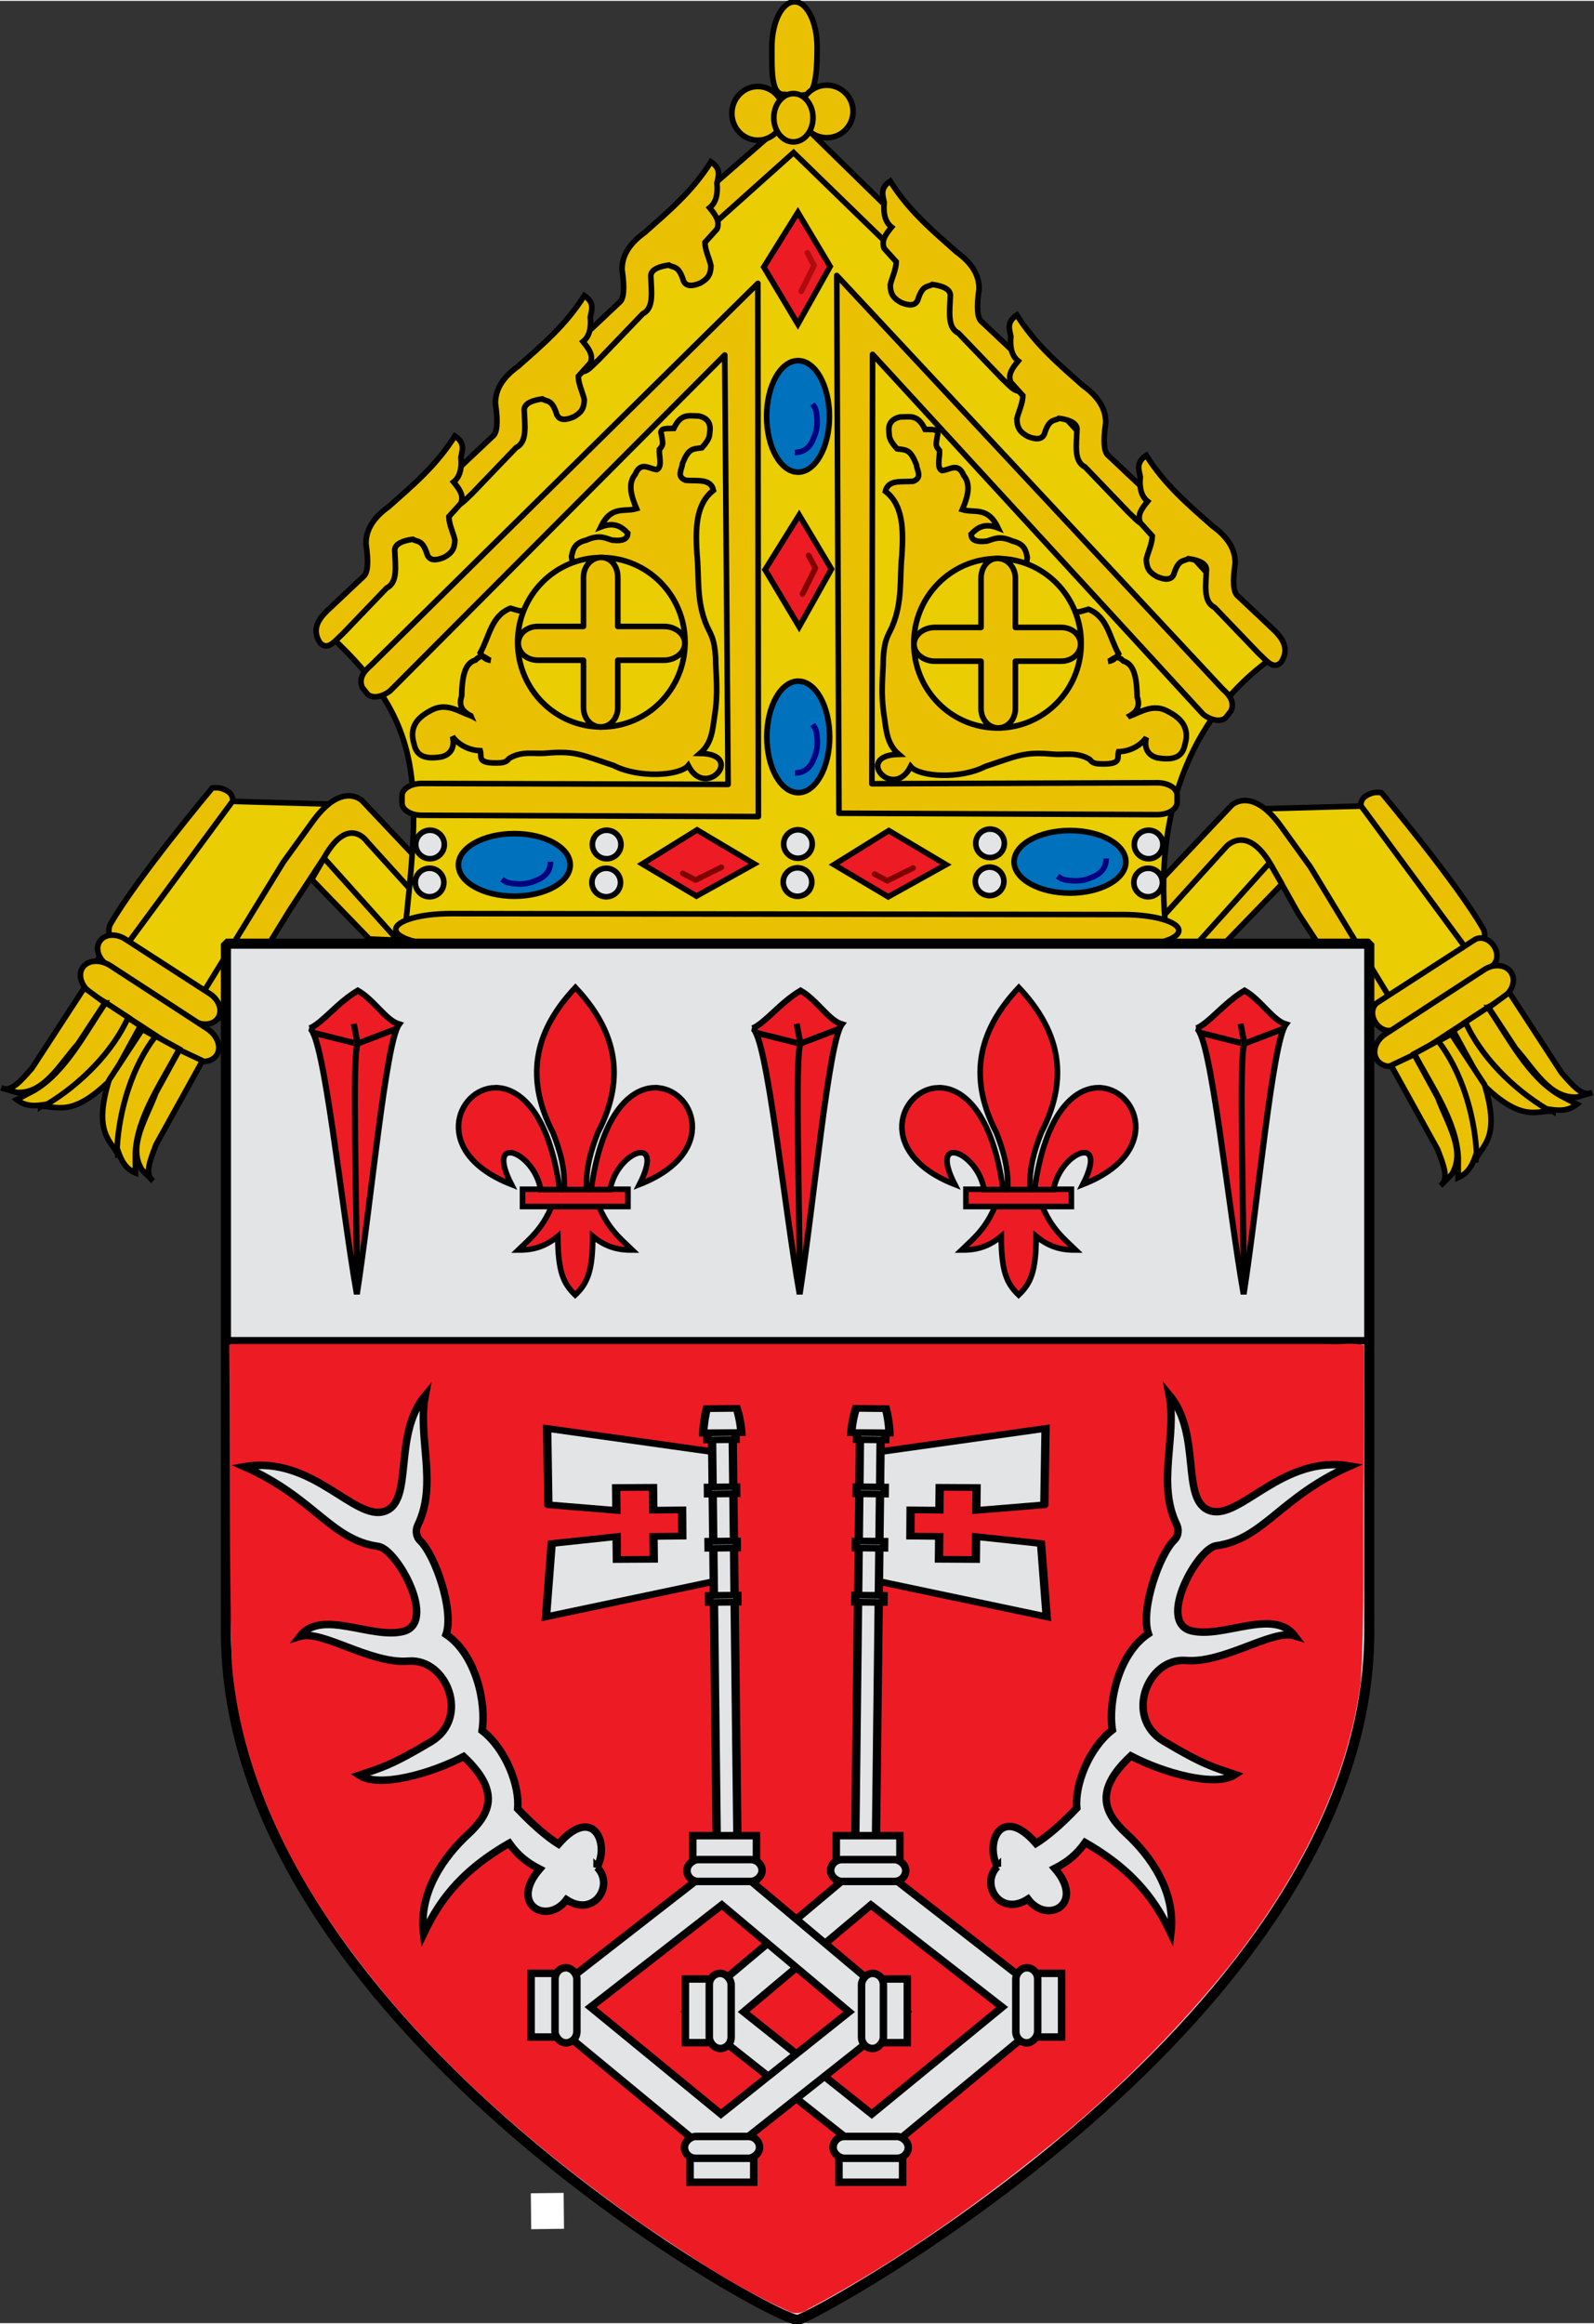 <?xml version="1.0" encoding="UTF-8" standalone="no"?>
<svg
   xmlns:dc="http://purl.org/dc/elements/1.1/"
   xmlns:cc="http://creativecommons.org/ns#"
   xmlns:rdf="http://www.w3.org/1999/02/22-rdf-syntax-ns#"
   xmlns:svg="http://www.w3.org/2000/svg"
   xmlns="http://www.w3.org/2000/svg"
   xmlns:sodipodi="http://sodipodi.sourceforge.net/DTD/sodipodi-0.dtd"
   xmlns:inkscape="http://www.inkscape.org/namespaces/inkscape"
   width="854.151"
   height="1245.016"
   viewBox="-5 -5 867.231 1263.136"
   id="svg2"
   version="1.1"
   inkscape:version="0.48.1 "
   sodipodi:docname="Roman Catholic Diocese of Marquette.svg">
  <rect x="-5" y="-5" width="867.231" height="1263.136" fill="#333333" stroke="none"/>
  <defs
     id="defs8" />
  <sodipodi:namedview
     pagecolor="#ffffff"
     bordercolor="#666666"
     borderopacity="1"
     objecttolerance="10"
     gridtolerance="10"
     guidetolerance="10"
     inkscape:pageopacity="0"
     inkscape:pageshadow="2"
     inkscape:window-width="1600"
     inkscape:window-height="848"
     id="namedview6"
     showgrid="false"
     fit-margin-top="0"
     fit-margin-left="0"
     fit-margin-right="0"
     fit-margin-bottom="0"
     inkscape:zoom="0.40860773"
     inkscape:cx="555.97558"
     inkscape:cy="527.99024"
     inkscape:window-x="-8"
     inkscape:window-y="-8"
     inkscape:window-maximized="1"
     inkscape:current-layer="svg2"
     showguides="true"
     inkscape:guide-bbox="true" />
  <g
     style="display:inline;stroke-width:3;stroke-miterlimit:4;stroke-dasharray:none"
     id="g3185"
     transform="matrix(1.015,0,0,1.015,-5,-5.282)">
    <g
       transform="translate(-0.832,-129.169)"
       style="display:inline;stroke-width:3;stroke-miterlimit:4;stroke-dasharray:none"
       inkscape:label="Mitar"
       id="layer2">
      <g
         transform="matrix(4.231,0,0,4.219,-2.686,-2465.992)"
         id="g3054"
         style="stroke-width:0.71;stroke-miterlimit:4;stroke-dasharray:none">
        <path
           style="fill:#eacd02;fill-opacity:1;stroke:#000000;stroke-width:0.71;stroke-linecap:butt;stroke-linejoin:miter;stroke-opacity:1;stroke-miterlimit:4;stroke-dasharray:none"
           d="m 154.553,735.034 9.414,-10.401 13.273,20.306 13.076,-7.43 -15.056,-20.11 -18.031,0.496 -14.658,17.139 11.982,0 z"
           id="path3752-5"
           sodipodi:nodetypes="cccccccc"
           inkscape:connector-curvature="0" />
        <path
           id="path2894-1"
           style="fill:#eac102;fill-opacity:1;stroke:#000000;stroke-width:0.71;stroke-linecap:butt;stroke-linejoin:miter;stroke-opacity:1;display:inline;stroke-miterlimit:4;stroke-dasharray:none"
           d="m 177.566,742.905 c 0,0 -2.642,2.925 -3.31,1.895 -3.103,-4.786 -8.933,-13.683 -8.933,-13.683 l -3.362,-6.004 c -3.105,-5.545 -5.764,-2.522 -5.764,-2.522 l -11.287,12.488 0.18,-5.232 11.768,-12.488 c 0,0 2.528,-2.513 6.244,2.642 l 3.722,5.163 z"
           sodipodi:nodetypes="csccccccccc"
           inkscape:connector-curvature="0" />
        <path
           style="fill:#eac102;fill-opacity:1;stroke:#000000;stroke-width:0.71;stroke-linecap:round;stroke-linejoin:round;stroke-opacity:1;display:inline;stroke-miterlimit:4;stroke-dasharray:none"
           d="m 152.333,735.085 9.337,-10.424 1.56,2.706 -7.307,7.565 -3.59,0.153 z"
           id="path2851"
           sodipodi:nodetypes="ccccc"
           inkscape:connector-curvature="0" />
        <path
           style="fill:#eacd02;fill-opacity:1;stroke:#000000;stroke-width:0.71;stroke-linecap:butt;stroke-linejoin:miter;stroke-opacity:1;display:inline;stroke-miterlimit:4;stroke-dasharray:none"
           d="m 48.999,734.44 -9.414,-10.401 -13.273,20.306 -13.076,-7.43 15.056,-20.11 18.031,0.496 14.658,17.139 -11.982,0 z"
           id="path3752-5-0"
           sodipodi:nodetypes="cccccccc"
           inkscape:connector-curvature="0" />
        <path
           id="path2894-1-9"
           style="fill:#eac102;fill-opacity:1;stroke:#000000;stroke-width:0.71;stroke-linecap:butt;stroke-linejoin:miter;stroke-opacity:1;display:inline;stroke-miterlimit:4;stroke-dasharray:none"
           d="m 26.135,741.863 c 0,0 0.888,5.401 3.683,1.149 2.795,-4.252 7.666,-12.267 7.666,-12.267 l 4.406,-6.749 c 3.105,-5.545 5.465,-2 5.465,-2 L 58.643,734.484 58.462,729.252 46.695,716.764 c 0,0 -2.528,-2.513 -6.244,2.642 l -3.722,5.163 z"
           sodipodi:nodetypes="czccccccccc"
           inkscape:connector-curvature="0" />
        <path
           style="fill:#eac102;fill-opacity:1;stroke:#000000;stroke-width:0.71;stroke-linecap:round;stroke-linejoin:round;stroke-opacity:1;display:inline;stroke-miterlimit:4;stroke-dasharray:none"
           d="m 51.22,734.491 -9.337,-10.424 -1.56,2.706 7.307,7.565 3.59,0.153 z"
           id="path2851-4"
           sodipodi:nodetypes="ccccc"
           inkscape:connector-curvature="0" />
        <path
           style="fill:#eac102;fill-opacity:1;stroke:#000000;stroke-width:0.71;stroke-linecap:butt;stroke-linejoin:miter;stroke-opacity:1;display:inline;stroke-miterlimit:4;stroke-dasharray:none"
           d="m 14.978,734.474 c -0.211,-0.128 -0.56,-1.325 -0.178,-1.994 3.356,-5.88 12.929,-17.339 12.929,-17.339 l 0,0 c 1,-0.091 1.307,0.132 1.642,0.262 0.428,0.227 0.957,0.512 0.941,1.405 l -13.167,17.917 c -0.448,0.61 -1.645,0.066 -2.167,-0.25 z"
           id="path3649-8"
           sodipodi:nodetypes="csccccss"
           inkscape:connector-curvature="0" />
        <path
           style="fill:#eacd02;fill-opacity:1;stroke:#000000;stroke-width:0.71;stroke-linecap:butt;stroke-linejoin:miter;stroke-opacity:1;stroke-miterlimit:4;stroke-dasharray:none"
           d="M 51.982,734.678 C 54.209,714.231 54.9,706.63 41.385,694.684 l 59.794,-64.572 61.782,67.861 c -11.902,7.875 -16.397,21.78 -14.168,37.136 l -96.811,-0.431 z"
           id="path3750"
           sodipodi:nodetypes="cccccc"
           inkscape:connector-curvature="0" />
        <path
           style="fill:#eac102;fill-opacity:1;stroke:#000000;stroke-width:0.71;stroke-linecap:butt;stroke-linejoin:miter;stroke-opacity:1;display:inline;stroke-miterlimit:4;stroke-dasharray:none"
           d="m 91.981,642.876 9.386,-8.427 12.01,11.707 1.867,-0.353 -0.051,-2.473 -13.877,-13.625 -13.221,11.556 1.413,2.119 2.473,-0.505 z"
           id="path3039"
           sodipodi:nodetypes="ccccccccc"
           inkscape:connector-curvature="0" />
        <path
           style="fill:#eac102;fill-opacity:1;stroke:#000000;stroke-width:0.71;stroke-linecap:butt;stroke-linejoin:miter;stroke-opacity:1;display:inline;stroke-miterlimit:4;stroke-dasharray:none"
           d="m 188.574,735.068 c 0.211,-0.128 0.56,-1.325 0.178,-1.994 -3.356,-5.88 -12.929,-17.339 -12.929,-17.339 l 0,0 c -1,-0.091 -1.307,0.132 -1.642,0.262 -0.428,0.227 -0.957,0.512 -0.941,1.405 l 13.167,17.917 c 0.448,0.61 1.645,0.066 2.167,-0.25 z"
           id="path3649"
           sodipodi:nodetypes="csccccss"
           inkscape:connector-curvature="0" />
        <path
           style="fill:#eac102;fill-opacity:1;fill-rule:evenodd;stroke:#000000;stroke-width:0.71;stroke-linecap:round;stroke-linejoin:round;stroke-miterlimit:4;stroke-opacity:1;stroke-dashoffset:0;display:inline;stroke-dasharray:none"
           d="m 175.362,742.393 12.284,-7.96 c 0.752,-0.487 1.842,-0.13 2.445,0.8 0.603,0.93 0.483,2.071 -0.269,2.558 l -12.284,7.96 c -0.752,0.487 -1.842,0.13 -2.445,-0.8 -0.603,-0.93 -0.483,-2.071 0.269,-2.558 z"
           id="rect3653"
           inkscape:connector-curvature="0" />
        <path
           style="fill:#eac102;fill-opacity:1;fill-rule:evenodd;stroke:#000000;stroke-width:0.71;stroke-linecap:round;stroke-linejoin:round;stroke-miterlimit:4;stroke-opacity:1;stroke-dashoffset:0;display:inline;stroke-dasharray:none"
           d="m 176.33,746.424 12.531,-8.186 c 1.235,-0.807 2.752,-0.657 3.4,0.335 0.648,0.993 0.176,2.442 -1.059,3.248 l -12.531,8.186 c -1.235,0.807 -2.752,0.657 -3.4,-0.335 -0.648,-0.993 -0.176,-2.442 1.059,-3.248 z"
           id="rect3653-1"
           inkscape:connector-curvature="0" />
        <path
           style="fill:#eac102;fill-opacity:1;stroke:#000000;stroke-width:0.71;stroke-linecap:butt;stroke-linejoin:miter;stroke-opacity:1;display:inline;stroke-miterlimit:4;stroke-dasharray:none"
           d="m 197.573,756.22 c -1.9,-0.233 -3.828,1.645 -8.959,-3.511 l -3.682,-6.736 1.755,-1.14 c 1.459,3.757 4.45,6.945 7.125,8.88 l 3.761,2.508 z"
           id="path3681"
           sodipodi:nodetypes="cscccc"
           inkscape:connector-curvature="0" />
        <path
           style="fill:#eac102;fill-opacity:1;stroke:#000000;stroke-width:0.71;stroke-linecap:butt;stroke-linejoin:miter;stroke-opacity:1;display:inline;stroke-miterlimit:4;stroke-dasharray:none"
           d="m 186.482,744.889 2.85,-1.869 c 2.583,3.762 5.091,8.842 9.108,11.171 l 2.166,1.14 c -1.173,0.93 -2.404,0.831 -3.875,0.57 -4.246,-2.564 -8.321,-6.679 -10.248,-11.011 z"
           id="path3683"
           sodipodi:nodetypes="cccccc"
           inkscape:connector-curvature="0" />
        <path
           style="fill:#eac102;fill-opacity:1;stroke:#000000;stroke-width:0.71;stroke-linecap:butt;stroke-linejoin:miter;stroke-opacity:1;display:inline;stroke-miterlimit:4;stroke-dasharray:none"
           d="m 189.435,743.054 2.598,-1.927 6.635,10.213 c 1.292,1.467 2.584,3.1 3.875,2.508 l -1.938,0.57 c -3.481,0.191 -5.401,-3.518 -7.751,-6.155 l -3.42,-5.209 z"
           id="path3685"
           sodipodi:nodetypes="ccccccc"
           inkscape:connector-curvature="0" />
        <path
           style="fill:#eac102;fill-opacity:1;stroke:#000000;stroke-width:0.71;stroke-linecap:butt;stroke-linejoin:miter;stroke-opacity:1;display:inline;stroke-miterlimit:4;stroke-dasharray:none"
           d="m 187.775,762.389 c 0.69,-1.786 3.254,-2.602 1.122,-9.557 l -4.208,-6.421 -1.832,1.012 c 2.627,3.057 4.031,7.197 4.478,10.467 l 0.441,4.499 z"
           id="path3681-1"
           sodipodi:nodetypes="cscccc"
           inkscape:connector-curvature="0" />
        <path
           style="fill:#eac102;fill-opacity:1;stroke:#000000;stroke-width:0.71;stroke-linecap:butt;stroke-linejoin:miter;stroke-opacity:1;display:inline;stroke-miterlimit:4;stroke-dasharray:none"
           d="m 183.004,747.268 -2.991,1.634 c 2.103,4.05 5.402,8.655 5.565,13.295 l -0.014,2.447 c 1.373,-0.597 1.865,-1.73 2.328,-3.15 -0.262,-4.954 -1.973,-10.486 -4.887,-14.226 z"
           id="path3683-7"
           sodipodi:nodetypes="cccccc"
           inkscape:connector-curvature="0" />
        <path
           style="fill:#eac102;fill-opacity:1;stroke:#000000;stroke-width:0.71;stroke-linecap:butt;stroke-linejoin:miter;stroke-opacity:1;display:inline;stroke-miterlimit:4;stroke-dasharray:none"
           d="m 179.995,749.009 -2.923,1.385 5.885,10.663 c 0.686,1.831 1.518,3.739 0.387,4.6 l 1.415,-1.441 c 1.808,-2.981 -0.56,-6.422 -1.779,-9.736 l -2.985,-5.47 z"
           id="path3685-4"
           sodipodi:nodetypes="ccccccc"
           inkscape:connector-curvature="0" />
        <path
           style="fill:#eac102;fill-opacity:1;fill-rule:evenodd;stroke:#000000;stroke-width:0.71;stroke-linecap:round;stroke-linejoin:round;stroke-miterlimit:4;stroke-opacity:1;stroke-dashoffset:0;display:inline;stroke-dasharray:none"
           d="M 27.408,741.292 16.688,734.346 c -1.185,-0.768 -2.624,-0.637 -3.227,0.293 -0.603,0.93 -0.134,2.297 1.051,3.065 l 10.72,6.946 c 1.185,0.768 2.624,0.637 3.227,-0.293 0.603,-0.93 0.134,-2.297 -1.051,-3.065 z"
           id="rect3653-8"
           inkscape:connector-curvature="0" />
        <path
           style="fill:#eac102;fill-opacity:1;fill-rule:evenodd;stroke:#000000;stroke-width:0.71;stroke-linecap:round;stroke-linejoin:round;stroke-miterlimit:4;stroke-opacity:1;stroke-dashoffset:0;display:inline;stroke-dasharray:none"
           d="m 27.066,745.727 -12.217,-7.981 c -1.322,-0.864 -2.909,-0.76 -3.557,0.233 -0.649,0.993 -0.106,2.487 1.216,3.351 l 12.217,7.981 c 1.322,0.864 2.909,0.76 3.557,-0.233 0.648,-0.993 0.106,-2.487 -1.216,-3.351 z"
           id="rect3653-1-2"
           inkscape:connector-curvature="0" />
        <path
           style="fill:#eac102;fill-opacity:1;stroke:#000000;stroke-width:0.71;stroke-linecap:butt;stroke-linejoin:miter;stroke-opacity:1;display:inline;stroke-miterlimit:4;stroke-dasharray:none"
           d="m 5.979,755.625 c 1.9,-0.233 3.828,1.645 8.959,-3.511 l 3.682,-6.736 -1.755,-1.14 c -1.459,3.757 -4.45,6.945 -7.125,8.88 l -3.761,2.508 z"
           id="path3681-4"
           sodipodi:nodetypes="cscccc"
           inkscape:connector-curvature="0" />
        <path
           style="fill:#eac102;fill-opacity:1;stroke:#000000;stroke-width:0.71;stroke-linecap:butt;stroke-linejoin:miter;stroke-opacity:1;display:inline;stroke-miterlimit:4;stroke-dasharray:none"
           d="m 17.07,744.295 -2.85,-1.869 c -2.583,3.762 -5.091,8.842 -9.108,11.171 l -2.166,1.14 c 1.173,0.93 2.404,0.831 3.875,0.57 4.246,-2.564 8.321,-6.679 10.248,-11.011 z"
           id="path3683-5"
           sodipodi:nodetypes="cccccc"
           inkscape:connector-curvature="0" />
        <path
           style="fill:#eac102;fill-opacity:1;stroke:#000000;stroke-width:0.71;stroke-linecap:butt;stroke-linejoin:miter;stroke-opacity:1;display:inline;stroke-miterlimit:4;stroke-dasharray:none"
           d="m 14.118,742.46 -2.598,-1.927 -6.635,10.213 c -1.292,1.467 -2.584,3.1 -3.875,2.508 l 1.938,0.57 c 3.481,0.191 5.401,-3.518 7.751,-6.155 l 3.42,-5.209 z"
           id="path3685-5"
           sodipodi:nodetypes="ccccccc"
           inkscape:connector-curvature="0" />
        <path
           style="fill:#eac102;fill-opacity:1;stroke:#000000;stroke-width:0.71;stroke-linecap:butt;stroke-linejoin:miter;stroke-opacity:1;display:inline;stroke-miterlimit:4;stroke-dasharray:none"
           d="m 15.777,761.795 c -0.69,-1.786 -3.254,-2.602 -1.122,-9.557 l 4.208,-6.421 1.832,1.012 c -2.627,3.057 -4.031,7.197 -4.478,10.467 l -0.441,4.499 z"
           id="path3681-1-1"
           sodipodi:nodetypes="cscccc"
           inkscape:connector-curvature="0" />
        <path
           style="fill:#eac102;fill-opacity:1;stroke:#000000;stroke-width:0.71;stroke-linecap:butt;stroke-linejoin:miter;stroke-opacity:1;display:inline;stroke-miterlimit:4;stroke-dasharray:none"
           d="m 20.549,746.674 2.991,1.634 c -2.103,4.05 -5.402,8.655 -5.565,13.295 l 0.014,2.447 c -1.373,-0.597 -1.865,-1.73 -2.328,-3.15 0.262,-4.954 1.973,-10.486 4.887,-14.226 z"
           id="path3683-7-7"
           sodipodi:nodetypes="cccccc"
           inkscape:connector-curvature="0" />
        <path
           style="fill:#eac102;fill-opacity:1;stroke:#000000;stroke-width:0.71;stroke-linecap:butt;stroke-linejoin:miter;stroke-opacity:1;display:inline;stroke-miterlimit:4;stroke-dasharray:none"
           d="m 23.558,748.415 2.923,1.385 -5.885,10.663 c -0.686,1.831 -1.518,3.739 -0.387,4.6 l -1.415,-1.441 c -1.808,-2.981 0.56,-6.422 1.779,-9.736 l 2.985,-5.47 z"
           id="path3685-4-1"
           sodipodi:nodetypes="ccccccc"
           inkscape:connector-curvature="0" />
        <path
           style="fill:#eac102;fill-opacity:1;stroke:#000000;stroke-width:0.71;stroke-linecap:butt;stroke-linejoin:miter;stroke-opacity:1;display:inline;stroke-miterlimit:4;stroke-dasharray:none"
           d="m 79.301,653.481 -4.656,4.402 c -0.87,0.874 -1.97,2.219 -0.847,3.979 0.988,1.099 1.891,-0.208 2.878,-1.101 l 5.588,-5.842 c 1.45,-0.709 1.086,-2.815 1.016,-4.826 0.048,-0.835 1.122,-1.189 2.286,-1.355 0.621,0.393 1.242,-0.016 1.863,2.032 0.339,0.696 1.101,0.685 2.117,0.254 0.92,-0.516 1.324,-1.018 1.355,-2.201 -0.244,-1.044 -0.732,-1.919 -0.762,-2.963 l 1.524,-1.693 c 0.432,-1.051 -0.264,-1.877 -0.931,-2.709 0.758,-0.597 1.077,-1.633 0.931,-3.132 0.176,-0.903 0.579,-1.806 -0.762,-2.709 -2.337,3.753 -5.391,6.311 -8.381,8.974 -1.766,1.278 -2.914,2.787 -2.878,4.741 0.359,2.446 0.205,3.734 -0.339,4.148 z"
           id="path2959-1-5"
           sodipodi:nodetypes="cccccccccccccccccc"
           inkscape:connector-curvature="0" />
        <path
           style="fill:#eac102;fill-opacity:1;stroke:#000000;stroke-width:0.71;stroke-linecap:butt;stroke-linejoin:miter;stroke-opacity:1;display:inline;stroke-miterlimit:4;stroke-dasharray:none"
           d="m 63.257,670.482 -4.656,4.402 c -0.87,0.874 -1.97,2.219 -0.847,3.979 0.988,1.099 1.891,-0.208 2.878,-1.101 l 5.588,-5.842 c 1.45,-0.709 1.086,-2.815 1.016,-4.826 0.048,-0.835 1.122,-1.189 2.286,-1.355 0.621,0.393 1.242,-0.016 1.863,2.032 0.339,0.696 1.101,0.685 2.117,0.254 0.92,-0.516 1.324,-1.018 1.355,-2.201 -0.244,-1.044 -0.732,-1.919 -0.762,-2.963 l 1.524,-1.693 c 0.432,-1.051 -0.264,-1.877 -0.931,-2.709 0.758,-0.597 1.077,-1.633 0.931,-3.132 0.176,-0.903 0.579,-1.806 -0.762,-2.709 -2.337,3.753 -5.391,6.311 -8.381,8.974 -1.766,1.278 -2.914,2.787 -2.878,4.741 0.359,2.446 0.205,3.734 -0.339,4.148 z"
           id="path2959-1"
           sodipodi:nodetypes="cccccccccccccccccc"
           inkscape:connector-curvature="0" />
        <path
           style="fill:#eac102;fill-opacity:1;stroke:#000000;stroke-width:0.71;stroke-linecap:butt;stroke-linejoin:miter;stroke-opacity:1;display:inline;stroke-miterlimit:4;stroke-dasharray:none"
           d="m 46.86,688.31 -4.656,4.402 c -0.87,0.874 -1.97,2.219 -0.847,3.979 0.988,1.099 1.891,-0.208 2.878,-1.101 l 5.588,-5.842 c 1.45,-0.709 1.086,-2.815 1.016,-4.826 0.048,-0.835 1.122,-1.189 2.286,-1.355 0.621,0.393 1.242,-0.016 1.863,2.032 0.339,0.696 1.101,0.685 2.117,0.254 0.92,-0.516 1.324,-1.018 1.355,-2.201 -0.244,-1.044 -0.732,-1.919 -0.762,-2.963 l 1.524,-1.693 c 0.432,-1.051 -0.264,-1.877 -0.931,-2.709 0.758,-0.597 1.077,-1.633 0.931,-3.132 0.176,-0.903 0.579,-1.806 -0.762,-2.709 -2.337,3.753 -5.391,6.311 -8.381,8.974 -1.766,1.278 -2.914,2.787 -2.878,4.741 0.359,2.446 0.205,3.734 -0.339,4.148 z"
           id="path2959"
           sodipodi:nodetypes="cccccccccccccccccc"
           inkscape:connector-curvature="0" />
        <path
           style="fill:#eac102;fill-opacity:1;stroke:#000000;stroke-width:0.71;stroke-linecap:butt;stroke-linejoin:miter;stroke-opacity:1;display:inline;stroke-miterlimit:4;stroke-dasharray:none"
           d="m 125.211,655.941 4.656,4.402 c 0.87,0.874 1.97,2.219 0.847,3.979 -0.988,1.099 -1.891,-0.208 -2.878,-1.101 l -5.588,-5.842 c -1.45,-0.709 -1.086,-2.815 -1.016,-4.826 -0.048,-0.835 -1.122,-1.189 -2.286,-1.355 -0.621,0.393 -1.242,-0.016 -1.863,2.032 -0.339,0.696 -1.101,0.685 -2.117,0.254 -0.92,-0.516 -1.324,-1.018 -1.355,-2.201 0.244,-1.044 0.732,-1.919 0.762,-2.963 l -1.524,-1.693 c -0.432,-1.051 0.264,-1.877 0.931,-2.709 -0.758,-0.597 -1.077,-1.633 -0.931,-3.132 -0.176,-0.903 -0.579,-1.806 0.762,-2.709 2.337,3.753 5.391,6.311 8.381,8.974 1.766,1.278 2.914,2.787 2.878,4.741 -0.359,2.446 -0.205,3.734 0.339,4.148 z"
           id="path2959-1-5-2"
           sodipodi:nodetypes="cccccccccccccccccc"
           inkscape:connector-curvature="0" />
        <path
           style="fill:#eac102;fill-opacity:1;stroke:#000000;stroke-width:0.71;stroke-linecap:butt;stroke-linejoin:miter;stroke-opacity:1;display:inline;stroke-miterlimit:4;stroke-dasharray:none"
           d="m 141.255,672.943 4.656,4.402 c 0.87,0.874 1.97,2.219 0.847,3.979 -0.988,1.099 -1.891,-0.208 -2.878,-1.101 l -5.588,-5.842 c -1.45,-0.709 -1.086,-2.815 -1.016,-4.826 -0.048,-0.835 -1.122,-1.189 -2.286,-1.355 -0.621,0.393 -1.242,-0.016 -1.863,2.032 -0.339,0.696 -1.101,0.685 -2.117,0.254 -0.92,-0.516 -1.324,-1.018 -1.355,-2.201 0.244,-1.044 0.732,-1.919 0.762,-2.963 l -1.524,-1.693 c -0.432,-1.051 0.264,-1.877 0.931,-2.709 -0.758,-0.597 -1.077,-1.633 -0.931,-3.132 -0.176,-0.903 -0.579,-1.806 0.762,-2.709 2.337,3.753 5.391,6.311 8.381,8.974 1.766,1.278 2.914,2.787 2.878,4.741 -0.359,2.446 -0.205,3.734 0.339,4.148 z"
           id="path2959-1-7"
           sodipodi:nodetypes="cccccccccccccccccc"
           inkscape:connector-curvature="0" />
        <path
           style="fill:#eac102;fill-opacity:1;stroke:#000000;stroke-width:0.71;stroke-linecap:butt;stroke-linejoin:miter;stroke-opacity:1;display:inline;stroke-miterlimit:4;stroke-dasharray:none"
           d="m 157.652,690.771 4.656,4.402 c 0.87,0.874 1.97,2.219 0.847,3.979 -0.988,1.099 -1.891,-0.208 -2.878,-1.101 l -5.588,-5.842 c -1.45,-0.709 -1.086,-2.815 -1.016,-4.826 -0.048,-0.835 -1.122,-1.189 -2.286,-1.355 -0.621,0.393 -1.242,-0.016 -1.863,2.032 -0.339,0.696 -1.101,0.685 -2.116,0.254 -0.92,-0.516 -1.324,-1.018 -1.355,-2.201 0.244,-1.044 0.732,-1.919 0.762,-2.963 l -1.524,-1.693 c -0.432,-1.051 0.264,-1.877 0.931,-2.709 -0.758,-0.597 -1.077,-1.633 -0.931,-3.132 -0.176,-0.903 -0.579,-1.806 0.762,-2.709 2.337,3.753 5.391,6.311 8.381,8.974 1.766,1.278 2.914,2.787 2.878,4.741 -0.359,2.446 -0.205,3.734 0.339,4.148 z"
           id="path2959-6"
           sodipodi:nodetypes="cccccccccccccccccc"
           inkscape:connector-curvature="0" />
        <path
           style="fill:#eac102;fill-opacity:1;fill-rule:evenodd;stroke:#000000;stroke-width:0.71;stroke-linecap:round;stroke-linejoin:round;stroke-miterlimit:4;stroke-opacity:1;stroke-dashoffset:0;display:inline;stroke-dasharray:none"
           d="m 104.351,621.065 c 0,2.016 -0.068,4.717 -0.846,5.749 -0.452,0.6 -2.8,0.245 -3.382,0.245 -1.584,0 -1.507,-2.806 -1.507,-5.993 0,-3.187 1.284,-5.771 2.868,-5.771 1.584,0 2.868,2.584 2.868,5.771 z"
           id="path3043"
           sodipodi:nodetypes="cssssc"
           inkscape:connector-curvature="0" />
        <path
           style="fill:#eac102;fill-opacity:1;fill-rule:evenodd;stroke:#000000;stroke-width:0.71;stroke-linecap:round;stroke-linejoin:round;stroke-miterlimit:4;stroke-opacity:1;stroke-dashoffset:0;display:inline;stroke-dasharray:none"
           d="m 100.132,629.466 c 0,1.884 -1.474,3.411 -3.292,3.411 -1.818,0 -3.292,-1.527 -3.292,-3.411 0,-1.884 1.474,-3.411 3.292,-3.411 1.818,0 3.292,1.527 3.292,3.411 z"
           id="path3046-1"
           inkscape:connector-curvature="0" />
        <path
           style="fill:#eac102;fill-opacity:1;fill-rule:evenodd;stroke:#000000;stroke-width:0.71;stroke-linecap:round;stroke-linejoin:round;stroke-miterlimit:4;stroke-opacity:1;stroke-dashoffset:0;display:inline;stroke-dasharray:none"
           d="m 108.905,629.227 c 0,1.841 -1.492,3.333 -3.333,3.333 -1.841,0 -3.333,-1.492 -3.333,-3.333 0,-1.841 1.492,-3.333 3.333,-3.333 1.841,0 3.333,1.492 3.333,3.333 z"
           id="path3046-2"
           inkscape:connector-curvature="0" />
        <path
           style="fill:#eac102;fill-opacity:1;fill-rule:evenodd;stroke:#000000;stroke-width:0.71;stroke-linecap:round;stroke-linejoin:round;stroke-miterlimit:4;stroke-opacity:1;stroke-dashoffset:0;display:inline;stroke-dasharray:none"
           d="m 103.829,630.025 c 0,1.696 -1.111,3.07 -2.482,3.07 -1.371,0 -2.482,-1.375 -2.482,-3.07 0,-1.696 1.111,-3.07 2.482,-3.07 1.371,0 2.482,1.375 2.482,3.07 z"
           id="path3046"
           inkscape:connector-curvature="0" />
        <path
           style="fill:#eac102;fill-opacity:1;fill-rule:evenodd;stroke:#000000;stroke-width:0.71;stroke-linecap:round;stroke-linejoin:round;stroke-miterlimit:4;stroke-opacity:1;stroke-dashoffset:0;display:inline;stroke-dasharray:none"
           d="m 143.16,731.235 -85.169,-0.12 c -3.887,-0.005 -7.017,0.892 -7.019,2.012 -0.002,1.12 3.126,2.026 7.013,2.031 l 85.169,0.12 c 3.887,0.005 7.017,-0.892 7.019,-2.012 0.002,-1.12 -3.126,-2.026 -7.013,-2.031 z"
           id="rect3653-1-2-3"
           inkscape:connector-curvature="0" />
        <path
           id="rect3653-1-2-3-1"
           style="fill:#eac102;fill-opacity:1;fill-rule:evenodd;stroke:#000000;stroke-width:0.71;stroke-linecap:round;stroke-linejoin:round;stroke-miterlimit:4;stroke-opacity:1;stroke-dashoffset:0;display:inline;stroke-dasharray:none"
           d="m 153.277,705.814 -41.902,-45.735 -0.087,54.54 36.17,-0.123 8e-5,0 c 1.385,0.002 2.499,0.693 2.498,1.55 l -9.9e-4,0.95 c -0.001,0.857 -1.117,1.545 -2.502,1.543 l -40.335,-0.177 -0.281,-68.306 48.918,52.561 c 0.849,0.726 1.52,1.644 1.026,2.755 l -0.583,0.75 c -0.526,0.677 -1.826,0.541 -2.92,-0.308 z"
           sodipodi:nodetypes="cccccccccccccc"
           inkscape:connector-curvature="0" />
        <path
           id="rect3653-1-2-3-1-6"
           style="fill:#eac102;fill-opacity:1;fill-rule:evenodd;stroke:#000000;stroke-width:0.71;stroke-linecap:round;stroke-linejoin:round;stroke-miterlimit:4;stroke-opacity:1;stroke-dashoffset:0;display:inline;stroke-dasharray:none"
           d="m 50.237,702.834 42.411,-42.671 0.427,54.54 -38.814,-0.123 -7.9e-5,0 c -1.385,0.002 -2.499,0.693 -2.498,1.55 l 0.001,0.95 c 0.001,0.857 1.117,1.545 2.502,1.543 l 42.639,0.163 -0.059,-67.726 -49.087,48.576 c -0.849,0.726 -1.52,1.644 -1.026,2.755 l 0.583,0.75 c 0.526,0.677 1.826,0.541 2.92,-0.308 z"
           sodipodi:nodetypes="cccccccccccccc"
           inkscape:connector-curvature="0" />
        <path
           style="fill:#eac102;fill-opacity:1;stroke:#000000;stroke-width:0.71;stroke-linecap:butt;stroke-linejoin:miter;stroke-opacity:1;display:inline;stroke-miterlimit:4;stroke-dasharray:none"
           d="m 60.474,705.982 c -1.649,-0.579 -3.18,-1.785 -5.161,-0.615 -1.649,0.874 -2.643,2.088 -2.047,4.128 0.262,1.189 0.864,2.143 3.47,1.713 1.206,-0.277 1.756,-1.263 1.424,-2.591 0.688,0.979 1.997,1.758 3.515,1.801 0.249,0.797 -0.578,1.713 2.625,1.537 0.777,-0.105 0.833,-0.352 1.051,-0.567 1.675,-0.991 3.163,-0.502 4.733,-0.662 3.551,-0.305 4.379,0.201 8.498,1.581 3.13,1.621 8.331,1.331 9.433,0 2.255,4.432 7.267,-1.458 1.51,-1.548 1.456,-1.259 1.576,-2.909 1.827,-4.688 0.508,-3.159 0.16,-5.134 0.133,-7.554 -0.151,-2.315 -0.532,-2.698 -1.112,-3.953 -1.37,-3.234 -0.932,-6.11 -1.246,-9.135 -0.194,-3.238 -0.167,-6.341 2.091,-8.081 -0.359,-1.543 -2.049,-1.15 -3.515,-1.274 -1.218,-0.455 -0.485,-1.372 -0.4,-2.152 0.779,-1.902 1.198,-1.811 2.447,-1.976 1.157,-1.282 0.94,-1.665 1.023,-2.196 0.087,-0.947 -0.325,-1.6 -1.424,-1.845 -1.269,0.01 -2.221,-0.388 -3.159,1.581 -0.806,0.037 -1.877,-0.136 -1.557,0.791 0.23,1.296 0.211,1.292 -0.267,1.889 -0.072,0.787 0.411,2.188 -0.311,2.547 -0.948,-0.038 -2.024,-1.144 -2.759,0.615 -0.948,1.165 -0.517,2.719 0.178,4.348 -1.541,0.47 -3.211,-0.464 -4.538,2.328 1.726,-0.673 2.637,-0.04 3.426,0.791 -0.027,0.633 -0.442,1.06 -2.002,0.878 -0.877,-0.261 -1.581,-0.742 -3.248,0 -1.564,0.378 -1.689,1.23 -1.869,2.064 l 0.356,3.03 -6.451,3.865 c -0.302,0.141 -1.004,-0.113 -1.646,-0.307 -2.447,0.974 -2.645,3.547 -3.826,5.666 0.286,0.44 0.584,0.87 1.335,0.966 -0.612,-0.126 -0.923,-1.066 -1.958,-0.044 -1.465,0.428 -1.672,2.409 -1.735,4.568 -0.449,1.315 0.192,2.003 1.157,2.503 z"
           id="path3004-1"
           sodipodi:nodetypes="ccccccccccccccccccccccccccccccccccccccccc"
           inkscape:connector-curvature="0" />
        <path
           style="fill:#eacd02;fill-opacity:1;fill-rule:evenodd;stroke:#000000;stroke-width:0.71;stroke-linecap:round;stroke-linejoin:round;stroke-miterlimit:4;stroke-opacity:1;stroke-dashoffset:0;display:inline;stroke-dasharray:none"
           d="m 66.415,696.646 c 0,5.944 4.746,10.762 10.601,10.762 5.855,0 10.601,-4.818 10.601,-10.762 0,-5.944 -4.746,-10.762 -10.601,-10.762 -5.851,0 -10.595,4.812 -10.601,10.751"
           id="path3988-7"
           inkscape:connector-curvature="0" />
        <path
           style="fill:#eac102;fill-opacity:1;fill-rule:evenodd;stroke:#000000;stroke-width:0.71;stroke-linecap:round;stroke-linejoin:round;stroke-miterlimit:4;stroke-opacity:1;stroke-dasharray:none;stroke-dashoffset:0;display:inline"
           d="m 76.995,685.867 c 1.204,0 2.105,1.102 2.105,2.518 l 0,6.25 5.848,0 c 1.435,0 2.645,0.952 2.645,2.14 0,1.189 -1.21,2.152 -2.645,2.152 l -5.848,0 0,6 c 0,1.416 -0.965,2.475 -2.17,2.475 -1.204,0 -2.179,-1.059 -2.179,-2.475 l 0,-6 -5.767,0 c -1.435,0 -2.493,-0.963 -2.493,-2.152 0,-1.189 1.058,-2.14 2.493,-2.14 l 5.767,0 0,-6.25 c 0,-1.416 1.039,-2.518 2.243,-2.518 z"
           id="rect3990-4"
           sodipodi:nodetypes="ccccscccscccscccc"
           inkscape:connector-curvature="0" />
        <path
           style="fill:#eac102;fill-opacity:1;stroke:#000000;stroke-width:0.71;stroke-linecap:butt;stroke-linejoin:miter;stroke-opacity:1;display:inline;stroke-miterlimit:4;stroke-dasharray:none"
           d="m 143.745,706.109 c 1.649,-0.579 3.18,-1.785 5.161,-0.615 1.649,0.874 2.643,2.088 2.047,4.128 -0.262,1.189 -0.864,2.143 -3.47,1.713 -1.206,-0.277 -1.756,-1.263 -1.424,-2.591 -0.688,0.979 -1.997,1.758 -3.515,1.801 -0.249,0.797 0.578,1.713 -2.625,1.537 -0.777,-0.105 -0.833,-0.352 -1.051,-0.567 -1.675,-0.991 -3.163,-0.502 -4.733,-0.663 -3.55,-0.305 -4.379,0.201 -8.498,1.581 -3.13,1.621 -8.331,1.331 -9.433,0 -2.255,4.432 -7.267,-1.458 -1.51,-1.548 -1.456,-1.259 -1.576,-2.909 -1.827,-4.688 -0.508,-3.159 -0.16,-5.134 -0.133,-7.554 0.151,-2.315 0.532,-2.698 1.112,-3.953 1.37,-3.234 0.932,-6.11 1.246,-9.135 0.194,-3.238 0.167,-6.341 -2.091,-8.081 0.359,-1.543 2.049,-1.15 3.515,-1.274 1.218,-0.455 0.485,-1.372 0.4,-2.152 -0.779,-1.902 -1.198,-1.811 -2.447,-1.976 -1.157,-1.282 -0.94,-1.665 -1.023,-2.196 -0.086,-0.947 0.325,-1.6 1.424,-1.845 1.269,0.01 2.221,-0.388 3.159,1.581 0.806,0.037 1.877,-0.136 1.557,0.791 -0.23,1.296 -0.211,1.292 0.267,1.889 0.072,0.787 -0.411,2.188 0.311,2.547 0.948,-0.038 2.024,-1.144 2.759,0.615 0.948,1.165 0.517,2.719 -0.178,4.348 1.541,0.47 3.211,-0.464 4.538,2.328 -1.726,-0.673 -2.637,-0.04 -3.426,0.791 0.027,0.633 0.442,1.06 2.002,0.878 0.877,-0.261 1.581,-0.742 3.248,0 1.564,0.378 1.689,1.23 1.869,2.064 l -0.356,3.03 6.451,3.865 c 0.302,0.142 1.004,-0.113 1.646,-0.307 2.446,0.974 2.645,3.547 3.826,5.666 -0.286,0.44 -0.585,0.87 -1.335,0.966 0.612,-0.126 0.923,-1.066 1.958,-0.044 1.465,0.428 1.672,2.409 1.735,4.568 0.449,1.315 -0.192,2.003 -1.157,2.503 z"
           id="path3004-1-5"
           sodipodi:nodetypes="ccccccccccccccccccccccccccccccccccccccccc"
           inkscape:connector-curvature="0" />
        <path
           style="fill:#eacd02;fill-opacity:1;fill-rule:evenodd;stroke:#000000;stroke-width:0.71;stroke-linecap:round;stroke-linejoin:round;stroke-miterlimit:4;stroke-opacity:1;stroke-dashoffset:0;display:inline;stroke-dasharray:none"
           d="m 137.804,696.773 c 0,5.944 -4.746,10.762 -10.601,10.762 -5.855,0 -10.601,-4.818 -10.601,-10.762 0,-5.944 4.746,-10.762 10.601,-10.762 5.851,0 10.595,4.812 10.601,10.751"
           id="path3988-7-5"
           inkscape:connector-curvature="0" />
        <path
           style="fill:#eac102;fill-opacity:1;fill-rule:evenodd;stroke:#000000;stroke-width:0.71;stroke-linecap:round;stroke-linejoin:round;stroke-miterlimit:4;stroke-opacity:1;stroke-dasharray:none;stroke-dashoffset:0;display:inline"
           d="m 127.224,685.993 c -1.204,0 -2.105,1.102 -2.105,2.518 l 0,6.25 -5.848,0 c -1.435,0 -2.645,0.952 -2.645,2.14 0,1.189 1.21,2.152 2.645,2.152 l 5.848,0 0,6 c 0,1.416 0.965,2.475 2.17,2.475 1.204,0 2.179,-1.059 2.179,-2.475 l 0,-6 5.767,0 c 1.435,0 2.493,-0.963 2.493,-2.152 0,-1.189 -1.058,-2.14 -2.493,-2.14 l -5.767,0 0,-6.25 c 0,-1.416 -1.039,-2.518 -2.243,-2.518 z"
           id="rect3990-4-1"
           sodipodi:nodetypes="ccccscccscccscccc"
           inkscape:connector-curvature="0" />
        <path
           style="fill:#ed1c24;fill-opacity:1;stroke:#000000;stroke-width:0.71;stroke-linecap:butt;stroke-linejoin:miter;stroke-miterlimit:4;stroke-opacity:1;stroke-dasharray:none;display:inline"
           d="m 101.914,642.048 4.087,6.864 -4.087,7.326 -4.319,-7.249 4.319,-6.941 z"
           id="path3113"
           sodipodi:nodetypes="ccccc"
           inkscape:connector-curvature="0" />
        <path
           style="fill:none;stroke:#ae0c0f;stroke-width:0.71;stroke-linecap:round;stroke-linejoin:round;stroke-opacity:1;display:inline;stroke-miterlimit:4;stroke-dasharray:none"
           d="m 102.339,652.079 1.625,-3.282 -0.848,-1.619"
           id="path3117"
           sodipodi:nodetypes="ccc"
           inkscape:connector-curvature="0" />
        <path
           style="fill:#ed1c24;fill-opacity:1;stroke:#000000;stroke-width:0.71;stroke-linecap:butt;stroke-linejoin:miter;stroke-miterlimit:4;stroke-opacity:1;stroke-dasharray:none;display:inline"
           d="m 102.078,680.488 4.087,6.864 -4.087,7.326 -4.319,-7.249 4.319,-6.941 z"
           id="path3113-7"
           sodipodi:nodetypes="ccccc"
           inkscape:connector-curvature="0" />
        <path
           style="fill:none;stroke:#800000;stroke-width:0.71;stroke-linecap:round;stroke-linejoin:round;stroke-opacity:1;display:inline;stroke-miterlimit:4;stroke-dasharray:none"
           d="m 102.503,690.519 1.625,-3.282 -0.848,-1.619"
           id="path3117-1"
           sodipodi:nodetypes="ccc"
           inkscape:connector-curvature="0" />
        <path
           style="fill:#0071bc;fill-opacity:1;fill-rule:evenodd;stroke:#000000;stroke-width:0.71;stroke-linecap:round;stroke-linejoin:round;stroke-miterlimit:4;stroke-opacity:1;stroke-dashoffset:0;display:inline;stroke-dasharray:none"
           d="m 105.907,667.957 c 0,3.911 -1.779,7.082 -3.974,7.082 -2.195,0 -3.974,-3.171 -3.974,-7.082 0,-3.911 1.779,-7.082 3.974,-7.082 2.193,0 3.971,3.166 3.974,7.075"
           id="path3916"
           inkscape:connector-curvature="0" />
        <path
           style="fill:none;stroke:#000080;stroke-width:0.71;stroke-linecap:butt;stroke-linejoin:miter;stroke-opacity:1;display:inline;stroke-miterlimit:4;stroke-dasharray:none"
           d="m 101.516,672.533 c 1.201,0.012 1.965,-0.674 2.413,-1.867 0.535,-1.197 0.462,-2.167 0.337,-3.118 -0.092,-0.648 -0.305,-0.884 -0.507,-1.157"
           id="path3920"
           sodipodi:nodetypes="cccc"
           inkscape:connector-curvature="0" />
        <path
           style="fill:#0071bc;fill-opacity:1;fill-rule:evenodd;stroke:#000000;stroke-width:0.71;stroke-linecap:round;stroke-linejoin:round;stroke-miterlimit:4;stroke-opacity:1;stroke-dashoffset:0;display:inline;stroke-dasharray:none"
           d="m 105.934,708.669 c 0,3.911 -1.779,7.082 -3.974,7.082 -2.195,0 -3.974,-3.171 -3.974,-7.082 0,-3.911 1.779,-7.082 3.974,-7.082 2.193,0 3.971,3.166 3.974,7.075"
           id="path3916-1"
           inkscape:connector-curvature="0" />
        <path
           style="fill:none;stroke:#000080;stroke-width:0.71;stroke-linecap:butt;stroke-linejoin:miter;stroke-opacity:1;display:inline;stroke-miterlimit:4;stroke-dasharray:none"
           d="m 101.542,713.245 c 1.201,0.012 1.965,-0.674 2.413,-1.867 0.535,-1.197 0.462,-2.167 0.337,-3.118 -0.092,-0.648 -0.305,-0.884 -0.507,-1.157"
           id="path3920-5"
           sodipodi:nodetypes="cccc"
           inkscape:connector-curvature="0" />
        <path
           style="fill:#ed1c24;fill-opacity:1;stroke:#000000;stroke-width:0.71;stroke-linecap:butt;stroke-linejoin:miter;stroke-miterlimit:4;stroke-opacity:1;stroke-dasharray:none;display:inline"
           d="m 82.198,724.801 6.864,4.087 7.326,-4.087 -7.249,-4.319 -6.941,4.319 z"
           id="path3113-2"
           sodipodi:nodetypes="ccccc"
           inkscape:connector-curvature="0" />
        <path
           style="fill:none;stroke:#800000;stroke-width:0.71;stroke-linecap:round;stroke-linejoin:round;stroke-opacity:1;display:inline;stroke-miterlimit:4;stroke-dasharray:none"
           d="m 92.228,725.227 -3.282,1.625 -1.619,-0.848"
           id="path3117-7"
           sodipodi:nodetypes="ccc"
           inkscape:connector-curvature="0" />
        <path
           style="fill:#ed1c24;fill-opacity:1;stroke:#000000;stroke-width:0.71;stroke-linecap:butt;stroke-linejoin:miter;stroke-miterlimit:4;stroke-opacity:1;stroke-dasharray:none;display:inline"
           d="m 106.492,724.891 6.864,4.087 7.326,-4.087 -7.249,-4.319 -6.941,4.319 z"
           id="path3113-2-6"
           sodipodi:nodetypes="ccccc"
           inkscape:connector-curvature="0" />
        <path
           style="fill:none;stroke:#800000;stroke-width:0.71;stroke-linecap:round;stroke-linejoin:round;stroke-opacity:1;display:inline;stroke-miterlimit:4;stroke-dasharray:none"
           d="m 116.523,725.316 -3.282,1.625 -1.619,-0.848"
           id="path3117-7-1"
           sodipodi:nodetypes="ccc"
           inkscape:connector-curvature="0" />
        <path
           style="fill:#0071bc;fill-opacity:1;fill-rule:evenodd;stroke:#000000;stroke-width:0.71;stroke-linecap:round;stroke-linejoin:round;stroke-miterlimit:4;stroke-opacity:1;stroke-dashoffset:0;display:inline;stroke-dasharray:none"
           d="m 136.386,728.506 c 3.911,0 7.082,-1.779 7.082,-3.974 0,-2.195 -3.171,-3.974 -7.082,-3.974 -3.911,0 -7.082,1.779 -7.082,3.974 0,2.193 3.166,3.971 7.075,3.974"
           id="path3916-1-2"
           inkscape:connector-curvature="0" />
        <path
           style="fill:none;stroke:#000080;stroke-width:0.71;stroke-linecap:butt;stroke-linejoin:miter;stroke-opacity:1;display:inline;stroke-miterlimit:4;stroke-dasharray:none"
           d="m 140.962,724.114 c 0.012,1.201 -0.674,1.965 -1.867,2.413 -1.197,0.535 -2.167,0.462 -3.118,0.337 -0.648,-0.092 -0.884,-0.305 -1.157,-0.507"
           id="path3920-5-3"
           sodipodi:nodetypes="cccc"
           inkscape:connector-curvature="0" />
        <path
           style="fill:#0071bc;fill-opacity:1;fill-rule:evenodd;stroke:#000000;stroke-width:0.71;stroke-linecap:round;stroke-linejoin:round;stroke-miterlimit:4;stroke-opacity:1;stroke-dashoffset:0;display:inline;stroke-dasharray:none"
           d="m 65.991,728.902 c 3.911,0 7.082,-1.779 7.082,-3.974 0,-2.195 -3.171,-3.974 -7.082,-3.974 -3.911,0 -7.082,1.779 -7.082,3.974 0,2.193 3.166,3.971 7.075,3.974"
           id="path3916-1-2-2"
           inkscape:connector-curvature="0" />
        <path
           style="fill:none;stroke:#000080;stroke-width:0.71;stroke-linecap:butt;stroke-linejoin:miter;stroke-opacity:1;display:inline;stroke-miterlimit:4;stroke-dasharray:none"
           d="m 70.566,724.51 c 0.012,1.201 -0.674,1.965 -1.867,2.413 -1.197,0.535 -2.167,0.462 -3.118,0.337 -0.648,-0.092 -0.884,-0.305 -1.157,-0.507"
           id="path3920-5-3-1"
           sodipodi:nodetypes="cccc"
           inkscape:connector-curvature="0" />
        <path
           style="fill:#e3e4e5;fill-opacity:1;stroke:#000000;stroke-width:0.71;stroke-linecap:round;stroke-linejoin:round;stroke-miterlimit:4;stroke-opacity:1;stroke-dashoffset:0;display:inline;stroke-dasharray:none"
           d="m 103.735,722.274 c 0,1 -0.811,1.811 -1.811,1.811 -1,0 -1.811,-0.811 -1.811,-1.811 0,-1 0.811,-1.811 1.811,-1.811 0.999,0 1.81,0.81 1.811,1.809"
           id="path4101"
           inkscape:connector-curvature="0" />
        <path
           style="fill:#e3e4e5;fill-opacity:1;stroke:#000000;stroke-width:0.71;stroke-linecap:round;stroke-linejoin:round;stroke-miterlimit:4;stroke-opacity:1;stroke-dashoffset:0;display:inline;stroke-dasharray:none"
           d="m 103.678,727.105 c 0,1 -0.811,1.811 -1.811,1.811 -1,0 -1.811,-0.811 -1.811,-1.811 0,-1 0.811,-1.811 1.811,-1.811 0.999,0 1.81,0.81 1.811,1.809"
           id="path4101-7"
           inkscape:connector-curvature="0" />
        <path
           style="fill:#e3e4e5;fill-opacity:1;stroke:#000000;stroke-width:0.71;stroke-linecap:round;stroke-linejoin:round;stroke-miterlimit:4;stroke-opacity:1;stroke-dashoffset:0;display:inline;stroke-dasharray:none"
           d="m 128.07,722.186 c 0,1 -0.811,1.811 -1.811,1.811 -1,0 -1.811,-0.811 -1.811,-1.811 0,-1 0.811,-1.811 1.811,-1.811 0.999,0 1.81,0.81 1.811,1.809"
           id="path4101-3"
           inkscape:connector-curvature="0" />
        <path
           style="fill:#e3e4e5;fill-opacity:1;stroke:#000000;stroke-width:0.71;stroke-linecap:round;stroke-linejoin:round;stroke-miterlimit:4;stroke-opacity:1;stroke-dashoffset:0;display:inline;stroke-dasharray:none"
           d="m 128.013,727.017 c 0,1 -0.811,1.811 -1.811,1.811 -1,0 -1.811,-0.811 -1.811,-1.811 0,-1 0.811,-1.811 1.811,-1.811 0.999,0 1.81,0.81 1.811,1.809"
           id="path4101-7-1"
           inkscape:connector-curvature="0" />
        <path
           style="fill:#e3e4e5;fill-opacity:1;stroke:#000000;stroke-width:0.71;stroke-linecap:round;stroke-linejoin:round;stroke-miterlimit:4;stroke-opacity:1;stroke-dashoffset:0;display:inline;stroke-dasharray:none"
           d="m 148.155,722.332 c 0,1 -0.811,1.811 -1.811,1.811 -1,0 -1.811,-0.811 -1.811,-1.811 0,-1 0.811,-1.811 1.811,-1.811 0.999,0 1.81,0.81 1.811,1.809"
           id="path4101-33"
           inkscape:connector-curvature="0" />
        <path
           style="fill:#e3e4e5;fill-opacity:1;stroke:#000000;stroke-width:0.71;stroke-linecap:round;stroke-linejoin:round;stroke-miterlimit:4;stroke-opacity:1;stroke-dashoffset:0;display:inline;stroke-dasharray:none"
           d="m 148.097,727.162 c 0,1 -0.811,1.811 -1.811,1.811 -1,0 -1.811,-0.811 -1.811,-1.811 0,-1 0.811,-1.811 1.811,-1.811 0.999,0 1.81,0.81 1.811,1.809"
           id="path4101-7-4"
           inkscape:connector-curvature="0" />
        <path
           style="fill:#e3e4e5;fill-opacity:1;stroke:#000000;stroke-width:0.71;stroke-linecap:round;stroke-linejoin:round;stroke-miterlimit:4;stroke-opacity:1;stroke-dashoffset:0;display:inline;stroke-dasharray:none"
           d="m 79.5,722.332 c 0,1 -0.811,1.811 -1.811,1.811 -1,0 -1.811,-0.811 -1.811,-1.811 0,-1 0.811,-1.811 1.811,-1.811 0.999,0 1.81,0.81 1.811,1.809"
           id="path4101-1"
           inkscape:connector-curvature="0" />
        <path
           style="fill:#e3e4e5;fill-opacity:1;stroke:#000000;stroke-width:0.71;stroke-linecap:round;stroke-linejoin:round;stroke-miterlimit:4;stroke-opacity:1;stroke-dashoffset:0;display:inline;stroke-dasharray:none"
           d="m 79.443,727.162 c 0,1 -0.811,1.811 -1.811,1.811 -1,0 -1.811,-0.811 -1.811,-1.811 0,-1 0.811,-1.811 1.811,-1.811 0.999,0 1.81,0.81 1.811,1.809"
           id="path4101-7-3"
           inkscape:connector-curvature="0" />
        <path
           style="fill:#e3e4e5;fill-opacity:1;stroke:#000000;stroke-width:0.71;stroke-linecap:round;stroke-linejoin:round;stroke-miterlimit:4;stroke-opacity:1;stroke-dashoffset:0;display:inline;stroke-dasharray:none"
           d="m 57.12,722.332 c 0,1 -0.811,1.811 -1.811,1.811 -1,0 -1.811,-0.811 -1.811,-1.811 0,-1 0.811,-1.811 1.811,-1.811 0.999,0 1.81,0.81 1.811,1.809"
           id="path4101-74"
           inkscape:connector-curvature="0" />
        <path
           style="fill:#e3e4e5;fill-opacity:1;stroke:#000000;stroke-width:0.71;stroke-linecap:round;stroke-linejoin:round;stroke-miterlimit:4;stroke-opacity:1;stroke-dashoffset:0;display:inline;stroke-dasharray:none"
           d="m 57.062,727.162 c 0,1 -0.811,1.811 -1.811,1.811 -1,0 -1.811,-0.811 -1.811,-1.811 0,-1 0.811,-1.811 1.811,-1.811 0.999,0 1.81,0.81 1.811,1.809"
           id="path4101-7-2"
           inkscape:connector-curvature="0" />
      </g>
    </g>
    <g
       transform="translate(-0.832,-129.169)"
       style="display:inline;stroke-width:3;stroke-miterlimit:4;stroke-dasharray:none"
       inkscape:label="Shield"
       id="layer1" />
  </g>
  <g
     id="layer1-0"
     transform="matrix(1.832,0,0,1.832,-403.305,-14.684)"
     style="fill:#e3e4e5;fill-opacity:1">
    <path
       style="fill:#e3e4e5;fill-opacity:1;stroke:#000000;stroke-width:3;stroke-linecap:round;stroke-linejoin:bevel;stroke-miterlimit:4;stroke-opacity:1;stroke-dasharray:none;stroke-dashoffset:0;marker:none;visibility:visible;display:block"
       id="path1298"
       d="m 284.514,285.204 339.542,0 0,204.301 c 0,114.627 -166.083,204.301 -169.771,204.301 -7.758,0 -169.771,-89.406 -169.771,-204.301 l 0,-204.301 z"
       inkscape:connector-curvature="0" />
  </g>
  <path
     sodipodi:type="star"
     style="fill:#ffffff;fill-opacity:1;stroke:none"
     id="path6093"
     sodipodi:sides="4"
     sodipodi:cx="354.88116"
     sodipodi:cy="1049.0103"
     sodipodi:r1="14.430355"
     sodipodi:r2="10.203802"
     sodipodi:arg1="-0.21866895"
     sodipodi:arg2="0.56672922"
     inkscape:flatsided="true"
     inkscape:rounded="0"
     inkscape:randomized="0"
     d="m 368.968,1045.88 -10.956,17.217 -17.217,-10.956 10.956,-17.217 z"
     transform="matrix(-0.733,0.523,-0.478,-0.802,1054.384,1852.867)" />
  <path
     style="fill:none;stroke:#000000;stroke-width:4.061;stroke-linecap:butt;stroke-linejoin:miter;stroke-miterlimit:4;stroke-opacity:1;stroke-dasharray:none"
     d="m 117.899,723.785 621.109,0"
     id="path3036"
     inkscape:connector-curvature="0" />
  <g
     id="g6401"
     transform="matrix(1.967,0,0,1.967,236.594,526.96)"
     style="fill:#ed1c24;fill-opacity:1;stroke-width:1.549;stroke-miterlimit:4;stroke-dasharray:none">
    <path
       id="path1914"
       style="fill:#ed1c24;fill-opacity:1;fill-rule:evenodd;stroke:#000000;stroke-width:1.549;stroke-linecap:butt;stroke-linejoin:miter;stroke-miterlimit:4;stroke-opacity:1;stroke-dasharray:none"
       d="m 29.739,62.946 c -2.69,6.351 -6.015,8.922 -9.244,12.043 3.618,0.017 7.225,-0.678 10.963,-3.814 0.064,9.675 1.458,12.982 4.819,16.233 3.323,-3.149 4.858,-6.547 4.847,-16.233 3.738,3.136 7.335,3.83 10.953,3.814 -3.228,-3.121 -6.544,-5.693 -9.234,-12.043 l -13.105,0 z"
       inkscape:connector-curvature="0" />
    <rect
       id="rect2782"
       style="color:#000000;fill:#ed1c24;fill-opacity:1;fill-rule:nonzero;stroke:#000000;stroke-width:1.549;stroke-linecap:butt;stroke-linejoin:miter;stroke-miterlimit:4;stroke-opacity:1;stroke-dasharray:none;stroke-dashoffset:0;marker:none;visibility:visible;display:inline;overflow:visible"
       y="58.178"
       x="21.707"
       height="4.772"
       width="29.159" />
    <path
       id="path1993"
       style="fill:#ed1c24;fill-opacity:1;fill-rule:evenodd;stroke:#000000;stroke-width:5.152;stroke-linecap:butt;stroke-linejoin:miter;stroke-miterlimit:4;stroke-opacity:1;stroke-dasharray:none"
       transform="matrix(0.301,0,0,0.301,-1.678,0)"
       d="m 126.281,7.938 c -34.942,37.095 -48.392,79.826 -20.625,133.344 6.342,16.258 11.338,33.045 10.312,52.25 l 20.625,0 c -1.026,-19.205 3.971,-35.992 10.312,-52.25 27.767,-53.518 14.317,-96.249 -20.625,-133.344 z"
       inkscape:connector-curvature="0" />
    <path
       id="path1881"
       style="fill:#ed1c24;fill-opacity:1;fill-rule:evenodd;stroke:#000000;stroke-width:5.152;stroke-linecap:butt;stroke-linejoin:miter;stroke-miterlimit:4;stroke-opacity:1;stroke-dasharray:none"
       transform="matrix(0.301,0,0,0.301,-1.678,0)"
       d="m 52.25,100 c -35.235,0.845 -58.727,60.018 15.219,88.875 -24.44,-47.874 20.896,-30.132 26.875,4.656 l 17.531,0 C 102.196,122.87 74.823,99.458 52.25,100 z"
       inkscape:connector-curvature="0" />
    <path
       id="path2776"
       style="fill:#ed1c24;fill-opacity:1;fill-rule:evenodd;stroke:#000000;stroke-width:5.152;stroke-linecap:butt;stroke-linejoin:miter;stroke-miterlimit:4;stroke-opacity:1;stroke-dasharray:none"
       transform="matrix(0.301,0,0,0.301,-1.678,0)"
       d="m 198.969,100 c -22.301,0.418 -48.764,24.284 -58.25,93.531 l 17.5,0 C 164.198,158.743 209.565,141.001 185.125,188.875 260.019,159.648 234.946,99.326 198.969,100 z"
       inkscape:connector-curvature="0" />
  </g>
  <g
     id="g6401-1"
     transform="matrix(1.967,0,0,1.967,477.833,526.96)"
     style="fill:#ed1c24;fill-opacity:1;stroke-width:1.549;stroke-miterlimit:4;stroke-dasharray:none">
    <path
       id="path1914-7"
       style="fill:#ed1c24;fill-opacity:1;fill-rule:evenodd;stroke:#000000;stroke-width:1.549;stroke-linecap:butt;stroke-linejoin:miter;stroke-miterlimit:4;stroke-opacity:1;stroke-dasharray:none"
       d="m 29.739,62.946 c -2.69,6.351 -6.015,8.922 -9.244,12.043 3.618,0.017 7.225,-0.678 10.963,-3.814 0.064,9.675 1.458,12.982 4.819,16.233 3.323,-3.149 4.858,-6.547 4.847,-16.233 3.738,3.136 7.335,3.83 10.953,3.814 -3.228,-3.121 -6.544,-5.693 -9.234,-12.043 l -13.105,0 z"
       inkscape:connector-curvature="0" />
    <rect
       id="rect2782-4"
       style="color:#000000;fill:#ed1c24;fill-opacity:1;fill-rule:nonzero;stroke:#000000;stroke-width:1.549;stroke-linecap:butt;stroke-linejoin:miter;stroke-miterlimit:4;stroke-opacity:1;stroke-dasharray:none;stroke-dashoffset:0;marker:none;visibility:visible;display:inline;overflow:visible"
       y="58.178"
       x="21.707"
       height="4.772"
       width="29.159" />
    <path
       id="path1993-0"
       style="fill:#ed1c24;fill-opacity:1;fill-rule:evenodd;stroke:#000000;stroke-width:5.152;stroke-linecap:butt;stroke-linejoin:miter;stroke-miterlimit:4;stroke-opacity:1;stroke-dasharray:none"
       transform="matrix(0.301,0,0,0.301,-1.678,0)"
       d="m 126.281,7.938 c -34.942,37.095 -48.392,79.826 -20.625,133.344 6.342,16.258 11.338,33.045 10.312,52.25 l 20.625,0 c -1.026,-19.205 3.971,-35.992 10.312,-52.25 27.767,-53.518 14.317,-96.249 -20.625,-133.344 z"
       inkscape:connector-curvature="0" />
    <path
       id="path1881-9"
       style="fill:#ed1c24;fill-opacity:1;fill-rule:evenodd;stroke:#000000;stroke-width:5.152;stroke-linecap:butt;stroke-linejoin:miter;stroke-miterlimit:4;stroke-opacity:1;stroke-dasharray:none"
       transform="matrix(0.301,0,0,0.301,-1.678,0)"
       d="m 52.25,100 c -35.235,0.845 -58.727,60.018 15.219,88.875 -24.44,-47.874 20.896,-30.132 26.875,4.656 l 17.531,0 C 102.196,122.87 74.823,99.458 52.25,100 z"
       inkscape:connector-curvature="0" />
    <path
       id="path2776-4"
       style="fill:#ed1c24;fill-opacity:1;fill-rule:evenodd;stroke:#000000;stroke-width:5.152;stroke-linecap:butt;stroke-linejoin:miter;stroke-miterlimit:4;stroke-opacity:1;stroke-dasharray:none"
       transform="matrix(0.301,0,0,0.301,-1.678,0)"
       d="m 198.969,100 c -22.301,0.418 -48.764,24.284 -58.25,93.531 l 17.5,0 C 164.198,158.743 209.565,141.001 185.125,188.875 260.019,159.648 234.946,99.326 198.969,100 z"
       inkscape:connector-curvature="0" />
  </g>
  <g
     id="g8661"
     style="fill:#ed1c24;fill-opacity:1;stroke:#000000;stroke-width:4.987;stroke-miterlimit:4;stroke-opacity:1;stroke-dasharray:none;display:inline"
     transform="matrix(0.656,0.002,-0.002,0.656,848.428,601.913)">
    <path
       inkscape:connector-curvature="0"
       id="path8663"
       style="fill:#ed1c24;fill-opacity:1;fill-rule:evenodd;stroke:#000000;stroke-width:4.987;stroke-linecap:butt;stroke-linejoin:miter;stroke-miterlimit:4;stroke-opacity:1;stroke-dasharray:none"
       d="m -677.017,-71.179 c 10.559,-4.521 22.506,-21.12 39.718,-31.436 13.595,7.702 23.296,24.582 34.302,27.825 -10.988,14.526 -22.868,149.245 -34.302,223.867 -13.239,-73.419 -27.682,-213.874 -39.718,-220.256 z" />
    <path
       inkscape:connector-curvature="0"
       id="path8665"
       style="fill:#ed1c24;fill-opacity:1;stroke:#000000;stroke-width:4.987;stroke-linecap:butt;stroke-linejoin:miter;stroke-miterlimit:4;stroke-opacity:1;stroke-dasharray:none"
       d="m -675.529,-67.885 37.913,9.344 32.814,-12.638" />
    <path
       inkscape:connector-curvature="0"
       id="path8667"
       style="fill:#ed1c24;fill-opacity:1;stroke:#000000;stroke-width:4.987;stroke-linecap:butt;stroke-linejoin:miter;stroke-miterlimit:4;stroke-opacity:1;stroke-dasharray:none"
       d="m -640.482,-75.106 3.183,16.565 c -4.773,11.1 0,136.005 0,204.008" />
  </g>
  <g
     id="g8661-4"
     style="fill:#ed1c24;fill-opacity:1;stroke:#000000;stroke-width:4.987;stroke-miterlimit:4;stroke-opacity:1;stroke-dasharray:none;display:inline"
     transform="matrix(0.656,0.002,-0.002,0.656,607.52,601.913)">
    <path
       inkscape:connector-curvature="0"
       id="path8663-3"
       style="fill:#ed1c24;fill-opacity:1;fill-rule:evenodd;stroke:#000000;stroke-width:4.987;stroke-linecap:butt;stroke-linejoin:miter;stroke-miterlimit:4;stroke-opacity:1;stroke-dasharray:none"
       d="m -677.017,-71.179 c 10.559,-4.521 22.506,-21.12 39.718,-31.436 13.595,7.702 23.296,24.582 34.302,27.825 -10.988,14.526 -22.868,149.245 -34.302,223.867 -13.239,-73.419 -27.682,-213.874 -39.718,-220.256 z" />
    <path
       inkscape:connector-curvature="0"
       id="path8665-5"
       style="fill:#ed1c24;fill-opacity:1;stroke:#000000;stroke-width:4.987;stroke-linecap:butt;stroke-linejoin:miter;stroke-miterlimit:4;stroke-opacity:1;stroke-dasharray:none"
       d="m -675.529,-67.885 37.913,9.344 32.814,-12.638" />
    <path
       inkscape:connector-curvature="0"
       id="path8667-8"
       style="fill:#ed1c24;fill-opacity:1;stroke:#000000;stroke-width:4.987;stroke-linecap:butt;stroke-linejoin:miter;stroke-miterlimit:4;stroke-opacity:1;stroke-dasharray:none"
       d="m -640.482,-75.106 3.183,16.565 c -4.773,11.1 0,136.005 0,204.008" />
  </g>
  <g
     id="g8661-6"
     style="fill:#ed1c24;fill-opacity:1;stroke:#000000;stroke-width:4.987;stroke-miterlimit:4;stroke-opacity:1;stroke-dasharray:none;display:inline"
     transform="matrix(0.656,0.002,-0.002,0.656,1089.987,601.913)">
    <path
       inkscape:connector-curvature="0"
       id="path8663-4"
       style="fill:#ed1c24;fill-opacity:1;fill-rule:evenodd;stroke:#000000;stroke-width:4.987;stroke-linecap:butt;stroke-linejoin:miter;stroke-miterlimit:4;stroke-opacity:1;stroke-dasharray:none"
       d="m -677.017,-71.179 c 10.559,-4.521 22.506,-21.12 39.718,-31.436 13.595,7.702 23.296,24.582 34.302,27.825 -10.988,14.526 -22.868,149.245 -34.302,223.867 -13.239,-73.419 -27.682,-213.874 -39.718,-220.256 z" />
    <path
       inkscape:connector-curvature="0"
       id="path8665-0"
       style="fill:#ed1c24;fill-opacity:1;stroke:#000000;stroke-width:4.987;stroke-linecap:butt;stroke-linejoin:miter;stroke-miterlimit:4;stroke-opacity:1;stroke-dasharray:none"
       d="m -675.529,-67.885 37.913,9.344 32.814,-12.638" />
    <path
       inkscape:connector-curvature="0"
       id="path8667-2"
       style="fill:#ed1c24;fill-opacity:1;stroke:#000000;stroke-width:4.987;stroke-linecap:butt;stroke-linejoin:miter;stroke-miterlimit:4;stroke-opacity:1;stroke-dasharray:none"
       d="m -640.482,-75.106 3.183,16.565 c -4.773,11.1 0,136.005 0,204.008" />
  </g>
  <path
     style="fill:#ed1c24;fill-opacity:1;stroke:none"
     d="m 119.706,726.263 c 0.535,57.612 -0.099,115.248 1.372,172.844 4.091,50.552 24.885,98.368 53.055,140.024 44.84,66.02 105.52,119.72 170.517,165.33 25.347,17.091 50.923,34.373 78.83,46.934 3.813,2.162 7.945,1.487 11.378,-1.007 50.072,-26.487 96.25,-59.889 139.875,-95.896 32.85,-27.646 63.092,-58.273 89.968,-91.768 34.888,-44.561 63.149,-96.433 70.624,-153.236 2.269,-38.544 1.062,-77.206 1.616,-115.799 0.084,-22.475 0.167,-44.951 0.251,-67.426 -5.779,-1.706 -12.886,-0.208 -19.163,-0.714 -199.203,0 -398.406,0 -597.609,0 l -0.621,0.621 -0.093,0.093 z"
     id="path4237"
     inkscape:connector-curvature="0" />
  <g
     id="g4180"
     transform="translate(-49.156,108.987)"
     style="fill:#e3e4e5;fill-opacity:1">
    <g
       style="fill:#e3e4e5;fill-opacity:1;stroke-width:2.385;stroke-miterlimit:4;stroke-dasharray:none"
       transform="matrix(1.703,0,0,1.703,244.675,432.947)"
       id="g28286">
      <g
         transform="matrix(-1,0,0,1,273.337,0)"
         id="g22061-3"
         style="fill:#e3e4e5;fill-opacity:1;stroke:#000000;stroke-width:2.385;stroke-miterlimit:4;stroke-opacity:1;stroke-dasharray:none">
        <g
           transform="matrix(-0.707,0,0,0.572,-71.961,-143.642)"
           style="fill:#e3e4e5;fill-opacity:1;stroke:#000000;stroke-width:3.749;stroke-miterlimit:4;stroke-opacity:1;stroke-dasharray:none;display:inline"
           id="g19614-8">
          <path
             style="fill:#e3e4e5;fill-opacity:1;stroke:#000000;stroke-width:3.749;stroke-miterlimit:4;stroke-opacity:1;stroke-dasharray:none"
             d="m -183.031,529.411 -30.739,3.129 0.121,-12.773 -16.682,-0.121 -0.121,12.773 -13.018,-0.163 -0.089,14.646 13.018,0.163 -0.121,12.773 16.682,0.121 0.121,-12.773 29.325,3.865 2.561,40.912 -77.124,-20.079 0.896,-71.963 75.711,-13.145 -0.541,42.634 z"
             id="path19616-7"
             sodipodi:nodetypes="ccccccccccccccccc"
             inkscape:connector-curvature="0" />
          <path
             style="fill:#e3e4e5;fill-opacity:1;stroke:#000000;stroke-width:3.749;stroke-miterlimit:4;stroke-opacity:1;stroke-dasharray:none"
             d="m -276.378,752.993 7.567,0.095 9.338,0.117 7.59,0.095 0.308,-32.539 -7.59,-0.095 2.208,-233.307 -9.338,-0.117 -2.208,233.307 -7.567,-0.095 -0.308,32.539 z"
             id="path19618-4"
             inkscape:connector-curvature="0" />
          <path
             style="fill:#e3e4e5;fill-opacity:1;stroke:#000000;stroke-width:3.749;stroke-miterlimit:4;stroke-opacity:1;stroke-dasharray:none"
             d="m -254.615,475.733 c 1.469,7.23 1.616,13.666 1.616,13.666 l -17.269,-0.217 c 0,0 0.317,-6.819 2.104,-13.619 l 13.549,0.17 z"
             id="path19620-2"
             sodipodi:nodetypes="ccccc"
             inkscape:connector-curvature="0" />
          <rect
             style="fill:#e3e4e5;fill-opacity:1;stroke:#000000;stroke-width:3.749;stroke-miterlimit:4;stroke-opacity:1;stroke-dasharray:none"
             id="rect19622-7"
             width="3.931"
             transform="matrix(0.009,-1,1,0.013,0,0)"
             y="-263.199"
             x="-587.201"
             height="12.792" />
          <rect
             style="fill:#e3e4e5;fill-opacity:1;stroke:#000000;stroke-width:3.749;stroke-miterlimit:4;stroke-opacity:1;stroke-dasharray:none"
             id="rect19624-7"
             width="3.931"
             transform="matrix(0.009,-1,1,0.013,0,0)"
             y="-263.199"
             x="-496.436"
             height="12.792" />
          <rect
             style="fill:#e3e4e5;fill-opacity:1;stroke:#000000;stroke-width:3.749;stroke-miterlimit:4;stroke-opacity:1;stroke-dasharray:none"
             id="rect19626-9"
             width="3.931"
             transform="matrix(0.009,-1,1,0.013,0,0)"
             y="-263.199"
             x="-526.691"
             height="12.792" />
          <rect
             style="fill:#e3e4e5;fill-opacity:1;stroke:#000000;stroke-width:3.749;stroke-miterlimit:4;stroke-opacity:1;stroke-dasharray:none"
             id="rect19628-3"
             width="3.931"
             transform="matrix(0.009,-1,1,0.013,0,0)"
             y="-263.199"
             x="-556.946"
             height="12.792" />
        </g>
        <path
           sodipodi:nodetypes="cccccccccc"
           id="path19640-1"
           d="m 52.624,319.69 59.146,48.84 60.019,-47.477 -58.146,-48.84 -61.019,47.477 z m 18.294,-0.071 41.938,-32.631 40.655,34.148 -40.938,32.631 -41.655,-34.148 z"
           style="fill:#e3e4e5;fill-opacity:1;stroke:#000000;stroke-width:2.385;stroke-miterlimit:4;stroke-opacity:1;stroke-dasharray:none;display:inline"
           inkscape:connector-curvature="0" />
        <rect
           y="264.863"
           x="103.581"
           height="13.682"
           width="20.336"
           id="rect21942-98"
           style="fill:#e3e4e5;fill-opacity:1;stroke:#000000;stroke-width:2.385;stroke-miterlimit:4;stroke-opacity:1;stroke-dasharray:none;stroke-dashoffset:0" />
        <rect
           ry="3.619"
           y="101.719"
           x="-279.485"
           height="24"
           width="6.986"
           id="rect19656-6"
           style="fill:#e3e4e5;fill-opacity:1;stroke:#000000;stroke-width:2.385;stroke-miterlimit:4;stroke-opacity:1;stroke-dasharray:none"
           transform="matrix(0,-1,1,0,0,0)" />
        <g
           transform="matrix(0,-1,1,0,-198.057,208.811)"
           id="g22016-5"
           style="fill:#e3e4e5;fill-opacity:1;stroke:#000000;stroke-width:2.385;stroke-miterlimit:4;stroke-opacity:1;stroke-dasharray:none">
          <rect
             style="fill:#e3e4e5;fill-opacity:1;stroke:#000000;stroke-width:2.385;stroke-miterlimit:4;stroke-opacity:1;stroke-dasharray:none;stroke-dashoffset:0"
             id="rect21942-9-0"
             width="20.336"
             height="13.682"
             x="-120.369"
             y="249.987" />
          <rect
             transform="matrix(0,-1,1,0,0,0)"
             style="fill:#e3e4e5;fill-opacity:1;stroke:#000000;stroke-width:2.385;stroke-miterlimit:4;stroke-opacity:1;stroke-dasharray:none"
             id="rect19656-5-2"
             width="6.986"
             height="24"
             x="-264.609"
             y="-122.231"
             ry="3.619" />
        </g>
        <g
           transform="matrix(0,-1,-1,0,422.104,210.604)"
           id="g22016-4-8"
           style="fill:#e3e4e5;fill-opacity:1;stroke:#000000;stroke-width:2.385;stroke-miterlimit:4;stroke-opacity:1;stroke-dasharray:none">
          <rect
             style="fill:#e3e4e5;fill-opacity:1;stroke:#000000;stroke-width:2.385;stroke-miterlimit:4;stroke-opacity:1;stroke-dasharray:none;stroke-dashoffset:0"
             id="rect21942-9-3-6"
             width="20.336"
             height="13.682"
             x="-120.369"
             y="249.987" />
          <rect
             transform="matrix(0,-1,1,0,0,0)"
             style="fill:#e3e4e5;fill-opacity:1;stroke:#000000;stroke-width:2.385;stroke-miterlimit:4;stroke-opacity:1;stroke-dasharray:none"
             id="rect19656-5-1-0"
             width="6.986"
             height="24"
             x="-264.609"
             y="-122.231"
             ry="3.619" />
        </g>
        <g
           transform="matrix(-1,0,0,-1,2.689,625.538)"
           id="g22016-3-2"
           style="fill:#e3e4e5;fill-opacity:1;stroke:#000000;stroke-width:2.385;stroke-miterlimit:4;stroke-opacity:1;stroke-dasharray:none">
          <rect
             style="fill:#e3e4e5;fill-opacity:1;stroke:#000000;stroke-width:2.385;stroke-miterlimit:4;stroke-opacity:1;stroke-dasharray:none;stroke-dashoffset:0"
             id="rect21942-9-34-4"
             width="20.336"
             height="13.682"
             x="-120.369"
             y="249.987" />
          <rect
             transform="matrix(0,-1,1,0,0,0)"
             style="fill:#e3e4e5;fill-opacity:1;stroke:#000000;stroke-width:2.385;stroke-miterlimit:4;stroke-opacity:1;stroke-dasharray:none"
             id="rect19656-5-11-8"
             width="6.986"
             height="24"
             x="-264.609"
             y="-122.231"
             ry="3.619" />
        </g>
      </g>
      <g
         id="g22061"
         style="fill:#e3e4e5;fill-opacity:1;stroke:#000000;stroke-width:2.385;stroke-miterlimit:4;stroke-opacity:1;stroke-dasharray:none">
        <g
           transform="matrix(-0.707,0,0,0.572,-71.961,-143.642)"
           style="fill:#e3e4e5;fill-opacity:1;stroke:#000000;stroke-width:3.749;stroke-miterlimit:4;stroke-opacity:1;stroke-dasharray:none;display:inline"
           id="g19614">
          <path
             style="fill:#e3e4e5;fill-opacity:1;stroke:#000000;stroke-width:3.749;stroke-miterlimit:4;stroke-opacity:1;stroke-dasharray:none"
             d="m -183.031,529.411 -30.739,3.129 0.121,-12.773 -16.682,-0.121 -0.121,12.773 -13.018,-0.163 -0.089,14.646 13.018,0.163 -0.121,12.773 16.682,0.121 0.121,-12.773 29.325,3.865 2.561,40.912 -77.124,-20.079 0.896,-71.963 75.711,-13.145 -0.541,42.634 z"
             id="path19616"
             sodipodi:nodetypes="ccccccccccccccccc"
             inkscape:connector-curvature="0" />
          <path
             style="fill:#e3e4e5;fill-opacity:1;stroke:#000000;stroke-width:3.749;stroke-miterlimit:4;stroke-opacity:1;stroke-dasharray:none"
             d="m -276.378,752.993 7.567,0.095 9.338,0.117 7.59,0.095 0.308,-32.539 -7.59,-0.095 2.208,-233.307 -9.338,-0.117 -2.208,233.307 -7.567,-0.095 -0.308,32.539 z"
             id="path19618"
             inkscape:connector-curvature="0" />
          <path
             style="fill:#e3e4e5;fill-opacity:1;stroke:#000000;stroke-width:3.749;stroke-miterlimit:4;stroke-opacity:1;stroke-dasharray:none"
             d="m -254.615,475.733 c 1.469,7.23 1.616,13.666 1.616,13.666 l -17.269,-0.217 c 0,0 0.317,-6.819 2.104,-13.619 l 13.549,0.17 z"
             id="path19620"
             sodipodi:nodetypes="ccccc"
             inkscape:connector-curvature="0" />
          <rect
             style="fill:#e3e4e5;fill-opacity:1;stroke:#000000;stroke-width:3.749;stroke-miterlimit:4;stroke-opacity:1;stroke-dasharray:none"
             id="rect19622"
             width="3.931"
             transform="matrix(0.009,-1,1,0.013,0,0)"
             y="-263.199"
             x="-587.201"
             height="12.792" />
          <rect
             style="fill:#e3e4e5;fill-opacity:1;stroke:#000000;stroke-width:3.749;stroke-miterlimit:4;stroke-opacity:1;stroke-dasharray:none"
             id="rect19624"
             width="3.931"
             transform="matrix(0.009,-1,1,0.013,0,0)"
             y="-263.199"
             x="-496.436"
             height="12.792" />
          <rect
             style="fill:#e3e4e5;fill-opacity:1;stroke:#000000;stroke-width:3.749;stroke-miterlimit:4;stroke-opacity:1;stroke-dasharray:none"
             id="rect19626"
             width="3.931"
             transform="matrix(0.009,-1,1,0.013,0,0)"
             y="-263.199"
             x="-526.691"
             height="12.792" />
          <rect
             style="fill:#e3e4e5;fill-opacity:1;stroke:#000000;stroke-width:3.749;stroke-miterlimit:4;stroke-opacity:1;stroke-dasharray:none"
             id="rect19628"
             width="3.931"
             transform="matrix(0.009,-1,1,0.013,0,0)"
             y="-263.199"
             x="-556.946"
             height="12.792" />
        </g>
        <path
           sodipodi:nodetypes="cccccccccc"
           id="path19640"
           d="m 52.624,319.69 59.146,48.84 60.019,-47.477 -58.146,-48.84 -61.019,47.477 z m 18.294,-0.071 41.938,-32.631 40.655,34.148 -40.938,32.631 -41.655,-34.148 z"
           style="fill:#e3e4e5;fill-opacity:1;stroke:#000000;stroke-width:2.385;stroke-miterlimit:4;stroke-opacity:1;stroke-dasharray:none;display:inline"
           inkscape:connector-curvature="0" />
        <rect
           y="264.863"
           x="103.581"
           height="13.682"
           width="20.336"
           id="rect21942"
           style="fill:#e3e4e5;fill-opacity:1;stroke:#000000;stroke-width:2.385;stroke-miterlimit:4;stroke-opacity:1;stroke-dasharray:none;stroke-dashoffset:0" />
        <rect
           ry="3.619"
           y="101.719"
           x="-279.485"
           height="24"
           width="6.986"
           id="rect19656"
           style="fill:#e3e4e5;fill-opacity:1;stroke:#000000;stroke-width:2.385;stroke-miterlimit:4;stroke-opacity:1;stroke-dasharray:none"
           transform="matrix(0,-1,1,0,0,0)" />
        <g
           transform="matrix(0,-1,1,0,-198.057,208.811)"
           id="g22016"
           style="fill:#e3e4e5;fill-opacity:1;stroke:#000000;stroke-width:2.385;stroke-miterlimit:4;stroke-opacity:1;stroke-dasharray:none">
          <rect
             style="fill:#e3e4e5;fill-opacity:1;stroke:#000000;stroke-width:2.385;stroke-miterlimit:4;stroke-opacity:1;stroke-dasharray:none;stroke-dashoffset:0"
             id="rect21942-9"
             width="20.336"
             height="13.682"
             x="-120.369"
             y="249.987" />
          <rect
             transform="matrix(0,-1,1,0,0,0)"
             style="fill:#e3e4e5;fill-opacity:1;stroke:#000000;stroke-width:2.385;stroke-miterlimit:4;stroke-opacity:1;stroke-dasharray:none"
             id="rect19656-5"
             width="6.986"
             height="24"
             x="-264.609"
             y="-122.231"
             ry="3.619" />
        </g>
        <g
           transform="matrix(0,-1,-1,0,422.104,210.604)"
           id="g22016-4"
           style="fill:#e3e4e5;fill-opacity:1;stroke:#000000;stroke-width:2.385;stroke-miterlimit:4;stroke-opacity:1;stroke-dasharray:none">
          <rect
             style="fill:#e3e4e5;fill-opacity:1;stroke:#000000;stroke-width:2.385;stroke-miterlimit:4;stroke-opacity:1;stroke-dasharray:none;stroke-dashoffset:0"
             id="rect21942-9-3"
             width="20.336"
             height="13.682"
             x="-120.369"
             y="249.987" />
          <rect
             transform="matrix(0,-1,1,0,0,0)"
             style="fill:#e3e4e5;fill-opacity:1;stroke:#000000;stroke-width:2.385;stroke-miterlimit:4;stroke-opacity:1;stroke-dasharray:none"
             id="rect19656-5-1"
             width="6.986"
             height="24"
             x="-264.609"
             y="-122.231"
             ry="3.619" />
        </g>
        <g
           transform="matrix(-1,0,0,-1,2.689,625.538)"
           id="g22016-3"
           style="fill:#e3e4e5;fill-opacity:1;stroke:#000000;stroke-width:2.385;stroke-miterlimit:4;stroke-opacity:1;stroke-dasharray:none">
          <rect
             style="fill:#e3e4e5;fill-opacity:1;stroke:#000000;stroke-width:2.385;stroke-miterlimit:4;stroke-opacity:1;stroke-dasharray:none;stroke-dashoffset:0"
             id="rect21942-9-34"
             width="20.336"
             height="13.682"
             x="-120.369"
             y="249.987" />
          <rect
             transform="matrix(0,-1,1,0,0,0)"
             style="fill:#e3e4e5;fill-opacity:1;stroke:#000000;stroke-width:2.385;stroke-miterlimit:4;stroke-opacity:1;stroke-dasharray:none"
             id="rect19656-5-11"
             width="6.986"
             height="24"
             x="-264.609"
             y="-122.231"
             ry="3.619" />
        </g>
      </g>
    </g>
    <path
       d="m 368.986,901.175 c 9.535,9.485 -1.322,27.578 -16.622,17.68 -10.524,14.048 -31.428,2.761 -14.608,-16.686 -7.009,-3.552 -12.017,-7.697 -16.519,-14.067 -28.54,16.346 -39.27,33.922 -46.635,49.364 -2.888,-22.992 11.535,-42.472 24.006,-54.007 12.53,-11.59 17.914,-23.58 -2.206,-42.491 -17.634,9.232 -45.976,17.291 -56.765,10.146 11.722,-3.985 17.167,-5.161 38.914,-18.169 21.716,-12.989 8.613,-45.571 -12.104,-43.882 -20.917,1.704 -46.992,-17.207 -59.174,-13.448 11.567,-15.111 38.652,1.501 56.045,-2.647 19.178,-4.574 -3.16,-44.902 -13.337,-46.291 -25.836,-3.526 -34.799,-26.576 -72.822,-43.361 36.988,-6.384 59.825,29.782 76.242,24.265 16.219,-5.45 4.144,-41.558 22.126,-63.034 -4.332,22.677 6.87,48.129 -4.077,70.613 -1.13,2.321 -1.227,5.961 1.338,8.442 8.023,7.758 18.546,37.688 14.06,50.922 16.079,10.763 22.017,36.908 19.592,52.323 12.935,10.057 20.558,30.075 19.342,42.493 9.248,9.832 17.181,16.123 22.196,19.241 18.677,-21.462 28.048,-0.72 21.007,12.595 z"
       id="path2257"
       style="fill:#e3e4e5;fill-opacity:1;fill-rule:evenodd;stroke:#000000;stroke-width:4.061;stroke-miterlimit:4;stroke-dasharray:none"
       inkscape:connector-curvature="0" />
    <path
       d="m 586.805,900.817 c -9.535,9.485 1.322,27.578 16.622,17.68 10.524,14.048 31.428,2.761 14.608,-16.686 7.009,-3.552 12.017,-7.697 16.519,-14.067 28.54,16.346 39.27,33.922 46.635,49.364 2.888,-22.992 -11.535,-42.472 -24.006,-54.007 -12.53,-11.59 -17.914,-23.58 2.206,-42.491 17.634,9.232 45.976,17.291 56.765,10.146 -11.722,-3.985 -17.167,-5.161 -38.914,-18.169 -21.716,-12.989 -8.613,-45.571 12.104,-43.882 20.917,1.704 46.992,-17.207 59.174,-13.447 -11.567,-15.111 -38.652,1.501 -56.045,-2.647 -19.178,-4.574 3.16,-44.902 13.337,-46.291 25.836,-3.526 34.799,-26.576 72.822,-43.361 -36.988,-6.384 -59.825,29.782 -76.242,24.265 -16.219,-5.45 -4.144,-41.558 -22.126,-63.034 4.332,22.677 -6.87,48.129 4.077,70.613 1.13,2.321 1.227,5.961 -1.338,8.442 -8.023,7.758 -18.546,37.688 -14.06,50.922 -16.079,10.763 -22.017,36.908 -19.592,52.323 -12.935,10.057 -20.558,30.075 -19.342,42.493 -9.248,9.832 -17.181,16.123 -22.196,19.241 -18.677,-21.462 -28.048,-0.72 -21.007,12.595 z"
       id="path2257-1"
       style="fill:#e3e4e5;fill-opacity:1;fill-rule:evenodd;stroke:#000000;stroke-width:4.061;stroke-miterlimit:4;stroke-dasharray:none"
       inkscape:connector-curvature="0" />
  </g>
</svg>
